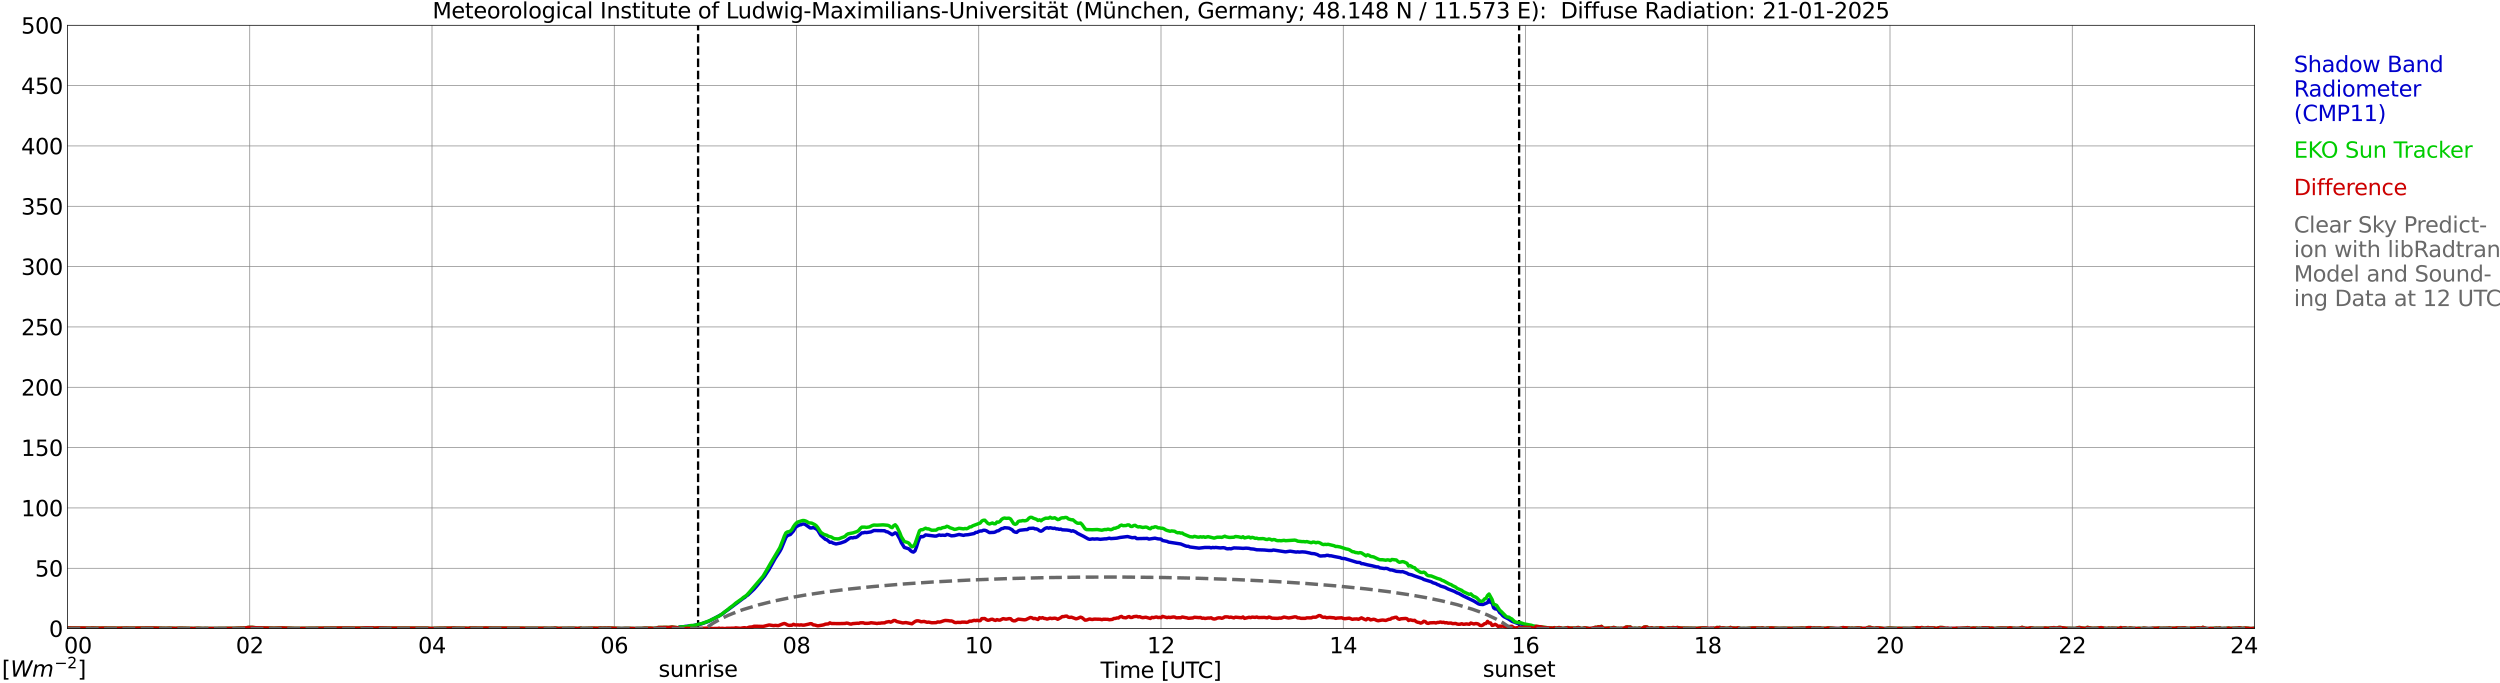 <?xml version="1.0" encoding="utf-8" standalone="no"?>
<!DOCTYPE svg PUBLIC "-//W3C//DTD SVG 1.1//EN"
  "http://www.w3.org/Graphics/SVG/1.1/DTD/svg11.dtd">
<svg xmlns:xlink="http://www.w3.org/1999/xlink" width="1085.4pt" height="296.64pt" viewBox="0 0 1085.4 296.64" xmlns="http://www.w3.org/2000/svg" version="1.1">
 <defs>
  <style type="text/css">*{stroke-linejoin: round; stroke-linecap: butt}</style>
 </defs>
 <g id="figure_1">
  <g id="patch_1">
   <path d="M 0 296.64 
L 1085.4 296.64 
L 1085.4 0 
L 0 0 
z
" style="fill: #ffffff"/>
  </g>
  <g id="axes_1">
   <g id="patch_2">
    <path d="M 29.306 272.909 
L 978.814 272.909 
L 978.814 10.976 
L 29.306 10.976 
z
" style="fill: #ffffff"/>
   </g>
   <g id="patch_3">
    <path d="M 978.814 272.909 
L 978.814 272.909 
L 978.814 10.976 
L 978.814 10.976 
z
" clip-path="url(#p9976671d47)" style="fill: #d3d3d3; opacity: 0.25; stroke: #d3d3d3; stroke-linejoin: miter"/>
   </g>
   <g id="matplotlib.axis_1">
    <g id="xtick_1">
     <g id="line2d_1">
      <path d="M 29.306 272.909 
L 29.306 10.976 
" clip-path="url(#p9976671d47)" style="fill: none; stroke: #808080; stroke-width: 0.3; stroke-linecap: square"/>
     </g>
     <g id="line2d_2"/>
     <g id="text_1">
      <!--    00 -->
      <g transform="translate(18.733 283.627) scale(0.095 -0.095)">
       <defs>
        <path id="DejaVuSans-20" transform="scale(0.016)"/>
        <path id="DejaVuSans-30" d="M 2034 4250 
Q 1547 4250 1301 3770 
Q 1056 3291 1056 2328 
Q 1056 1369 1301 889 
Q 1547 409 2034 409 
Q 2525 409 2770 889 
Q 3016 1369 3016 2328 
Q 3016 3291 2770 3770 
Q 2525 4250 2034 4250 
z
M 2034 4750 
Q 2819 4750 3233 4129 
Q 3647 3509 3647 2328 
Q 3647 1150 3233 529 
Q 2819 -91 2034 -91 
Q 1250 -91 836 529 
Q 422 1150 422 2328 
Q 422 3509 836 4129 
Q 1250 4750 2034 4750 
z
" transform="scale(0.016)"/>
       </defs>
       <use xlink:href="#DejaVuSans-20"/>
       <use xlink:href="#DejaVuSans-20" transform="translate(31.787 0)"/>
       <use xlink:href="#DejaVuSans-20" transform="translate(63.574 0)"/>
       <use xlink:href="#DejaVuSans-30" transform="translate(95.361 0)"/>
       <use xlink:href="#DejaVuSans-30" transform="translate(158.984 0)"/>
      </g>
     </g>
    </g>
    <g id="xtick_2">
     <g id="line2d_3">
      <path d="M 108.431 272.909 
L 108.431 10.976 
" clip-path="url(#p9976671d47)" style="fill: none; stroke: #808080; stroke-width: 0.3; stroke-linecap: square"/>
     </g>
     <g id="line2d_4"/>
     <g id="text_2">
      <!-- 02 -->
      <g transform="translate(102.387 283.627) scale(0.095 -0.095)">
       <defs>
        <path id="DejaVuSans-32" d="M 1228 531 
L 3431 531 
L 3431 0 
L 469 0 
L 469 531 
Q 828 903 1448 1529 
Q 2069 2156 2228 2338 
Q 2531 2678 2651 2914 
Q 2772 3150 2772 3378 
Q 2772 3750 2511 3984 
Q 2250 4219 1831 4219 
Q 1534 4219 1204 4116 
Q 875 4013 500 3803 
L 500 4441 
Q 881 4594 1212 4672 
Q 1544 4750 1819 4750 
Q 2544 4750 2975 4387 
Q 3406 4025 3406 3419 
Q 3406 3131 3298 2873 
Q 3191 2616 2906 2266 
Q 2828 2175 2409 1742 
Q 1991 1309 1228 531 
z
" transform="scale(0.016)"/>
       </defs>
       <use xlink:href="#DejaVuSans-30"/>
       <use xlink:href="#DejaVuSans-32" transform="translate(63.623 0)"/>
      </g>
     </g>
    </g>
    <g id="xtick_3">
     <g id="line2d_5">
      <path d="M 187.557 272.909 
L 187.557 10.976 
" clip-path="url(#p9976671d47)" style="fill: none; stroke: #808080; stroke-width: 0.3; stroke-linecap: square"/>
     </g>
     <g id="line2d_6"/>
     <g id="text_3">
      <!-- 04 -->
      <g transform="translate(181.513 283.627) scale(0.095 -0.095)">
       <defs>
        <path id="DejaVuSans-34" d="M 2419 4116 
L 825 1625 
L 2419 1625 
L 2419 4116 
z
M 2253 4666 
L 3047 4666 
L 3047 1625 
L 3713 1625 
L 3713 1100 
L 3047 1100 
L 3047 0 
L 2419 0 
L 2419 1100 
L 313 1100 
L 313 1709 
L 2253 4666 
z
" transform="scale(0.016)"/>
       </defs>
       <use xlink:href="#DejaVuSans-30"/>
       <use xlink:href="#DejaVuSans-34" transform="translate(63.623 0)"/>
      </g>
     </g>
    </g>
    <g id="xtick_4">
     <g id="line2d_7">
      <path d="M 266.683 272.909 
L 266.683 10.976 
" clip-path="url(#p9976671d47)" style="fill: none; stroke: #808080; stroke-width: 0.3; stroke-linecap: square"/>
     </g>
     <g id="line2d_8"/>
     <g id="text_4">
      <!-- 06 -->
      <g transform="translate(260.638 283.627) scale(0.095 -0.095)">
       <defs>
        <path id="DejaVuSans-36" d="M 2113 2584 
Q 1688 2584 1439 2293 
Q 1191 2003 1191 1497 
Q 1191 994 1439 701 
Q 1688 409 2113 409 
Q 2538 409 2786 701 
Q 3034 994 3034 1497 
Q 3034 2003 2786 2293 
Q 2538 2584 2113 2584 
z
M 3366 4563 
L 3366 3988 
Q 3128 4100 2886 4159 
Q 2644 4219 2406 4219 
Q 1781 4219 1451 3797 
Q 1122 3375 1075 2522 
Q 1259 2794 1537 2939 
Q 1816 3084 2150 3084 
Q 2853 3084 3261 2657 
Q 3669 2231 3669 1497 
Q 3669 778 3244 343 
Q 2819 -91 2113 -91 
Q 1303 -91 875 529 
Q 447 1150 447 2328 
Q 447 3434 972 4092 
Q 1497 4750 2381 4750 
Q 2619 4750 2861 4703 
Q 3103 4656 3366 4563 
z
" transform="scale(0.016)"/>
       </defs>
       <use xlink:href="#DejaVuSans-30"/>
       <use xlink:href="#DejaVuSans-36" transform="translate(63.623 0)"/>
      </g>
     </g>
    </g>
    <g id="xtick_5">
     <g id="line2d_9">
      <path d="M 345.808 272.909 
L 345.808 10.976 
" clip-path="url(#p9976671d47)" style="fill: none; stroke: #808080; stroke-width: 0.3; stroke-linecap: square"/>
     </g>
     <g id="line2d_10"/>
     <g id="text_5">
      <!-- 08 -->
      <g transform="translate(339.764 283.627) scale(0.095 -0.095)">
       <defs>
        <path id="DejaVuSans-38" d="M 2034 2216 
Q 1584 2216 1326 1975 
Q 1069 1734 1069 1313 
Q 1069 891 1326 650 
Q 1584 409 2034 409 
Q 2484 409 2743 651 
Q 3003 894 3003 1313 
Q 3003 1734 2745 1975 
Q 2488 2216 2034 2216 
z
M 1403 2484 
Q 997 2584 770 2862 
Q 544 3141 544 3541 
Q 544 4100 942 4425 
Q 1341 4750 2034 4750 
Q 2731 4750 3128 4425 
Q 3525 4100 3525 3541 
Q 3525 3141 3298 2862 
Q 3072 2584 2669 2484 
Q 3125 2378 3379 2068 
Q 3634 1759 3634 1313 
Q 3634 634 3220 271 
Q 2806 -91 2034 -91 
Q 1263 -91 848 271 
Q 434 634 434 1313 
Q 434 1759 690 2068 
Q 947 2378 1403 2484 
z
M 1172 3481 
Q 1172 3119 1398 2916 
Q 1625 2713 2034 2713 
Q 2441 2713 2670 2916 
Q 2900 3119 2900 3481 
Q 2900 3844 2670 4047 
Q 2441 4250 2034 4250 
Q 1625 4250 1398 4047 
Q 1172 3844 1172 3481 
z
" transform="scale(0.016)"/>
       </defs>
       <use xlink:href="#DejaVuSans-30"/>
       <use xlink:href="#DejaVuSans-38" transform="translate(63.623 0)"/>
      </g>
     </g>
    </g>
    <g id="xtick_6">
     <g id="line2d_11">
      <path d="M 424.934 272.909 
L 424.934 10.976 
" clip-path="url(#p9976671d47)" style="fill: none; stroke: #808080; stroke-width: 0.3; stroke-linecap: square"/>
     </g>
     <g id="line2d_12"/>
     <g id="text_6">
      <!-- 10 -->
      <g transform="translate(418.89 283.627) scale(0.095 -0.095)">
       <defs>
        <path id="DejaVuSans-31" d="M 794 531 
L 1825 531 
L 1825 4091 
L 703 3866 
L 703 4441 
L 1819 4666 
L 2450 4666 
L 2450 531 
L 3481 531 
L 3481 0 
L 794 0 
L 794 531 
z
" transform="scale(0.016)"/>
       </defs>
       <use xlink:href="#DejaVuSans-31"/>
       <use xlink:href="#DejaVuSans-30" transform="translate(63.623 0)"/>
      </g>
     </g>
    </g>
    <g id="xtick_7">
     <g id="line2d_13">
      <path d="M 504.06 272.909 
L 504.06 10.976 
" clip-path="url(#p9976671d47)" style="fill: none; stroke: #808080; stroke-width: 0.3; stroke-linecap: square"/>
     </g>
     <g id="line2d_14"/>
     <g id="text_7">
      <!-- 12 -->
      <g transform="translate(498.015 283.627) scale(0.095 -0.095)">
       <use xlink:href="#DejaVuSans-31"/>
       <use xlink:href="#DejaVuSans-32" transform="translate(63.623 0)"/>
      </g>
     </g>
    </g>
    <g id="xtick_8">
     <g id="line2d_15">
      <path d="M 583.185 272.909 
L 583.185 10.976 
" clip-path="url(#p9976671d47)" style="fill: none; stroke: #808080; stroke-width: 0.3; stroke-linecap: square"/>
     </g>
     <g id="line2d_16"/>
     <g id="text_8">
      <!-- 14 -->
      <g transform="translate(577.141 283.627) scale(0.095 -0.095)">
       <use xlink:href="#DejaVuSans-31"/>
       <use xlink:href="#DejaVuSans-34" transform="translate(63.623 0)"/>
      </g>
     </g>
    </g>
    <g id="xtick_9">
     <g id="line2d_17">
      <path d="M 662.311 272.909 
L 662.311 10.976 
" clip-path="url(#p9976671d47)" style="fill: none; stroke: #808080; stroke-width: 0.3; stroke-linecap: square"/>
     </g>
     <g id="line2d_18"/>
     <g id="text_9">
      <!-- 16 -->
      <g transform="translate(656.267 283.627) scale(0.095 -0.095)">
       <use xlink:href="#DejaVuSans-31"/>
       <use xlink:href="#DejaVuSans-36" transform="translate(63.623 0)"/>
      </g>
     </g>
    </g>
    <g id="xtick_10">
     <g id="line2d_19">
      <path d="M 741.437 272.909 
L 741.437 10.976 
" clip-path="url(#p9976671d47)" style="fill: none; stroke: #808080; stroke-width: 0.3; stroke-linecap: square"/>
     </g>
     <g id="line2d_20"/>
     <g id="text_10">
      <!-- 18 -->
      <g transform="translate(735.392 283.627) scale(0.095 -0.095)">
       <use xlink:href="#DejaVuSans-31"/>
       <use xlink:href="#DejaVuSans-38" transform="translate(63.623 0)"/>
      </g>
     </g>
    </g>
    <g id="xtick_11">
     <g id="line2d_21">
      <path d="M 820.562 272.909 
L 820.562 10.976 
" clip-path="url(#p9976671d47)" style="fill: none; stroke: #808080; stroke-width: 0.3; stroke-linecap: square"/>
     </g>
     <g id="line2d_22"/>
     <g id="text_11">
      <!-- 20 -->
      <g transform="translate(814.518 283.627) scale(0.095 -0.095)">
       <use xlink:href="#DejaVuSans-32"/>
       <use xlink:href="#DejaVuSans-30" transform="translate(63.623 0)"/>
      </g>
     </g>
    </g>
    <g id="xtick_12">
     <g id="line2d_23">
      <path d="M 899.688 272.909 
L 899.688 10.976 
" clip-path="url(#p9976671d47)" style="fill: none; stroke: #808080; stroke-width: 0.3; stroke-linecap: square"/>
     </g>
     <g id="line2d_24"/>
     <g id="text_12">
      <!-- 22 -->
      <g transform="translate(893.644 283.627) scale(0.095 -0.095)">
       <use xlink:href="#DejaVuSans-32"/>
       <use xlink:href="#DejaVuSans-32" transform="translate(63.623 0)"/>
      </g>
     </g>
    </g>
    <g id="xtick_13">
     <g id="line2d_25">
      <path d="M 978.814 272.909 
L 978.814 10.976 
" clip-path="url(#p9976671d47)" style="fill: none; stroke: #808080; stroke-width: 0.3; stroke-linecap: square"/>
     </g>
     <g id="line2d_26"/>
     <g id="text_13">
      <!-- 24    -->
      <g transform="translate(968.241 283.627) scale(0.095 -0.095)">
       <use xlink:href="#DejaVuSans-32"/>
       <use xlink:href="#DejaVuSans-34" transform="translate(63.623 0)"/>
       <use xlink:href="#DejaVuSans-20" transform="translate(127.246 0)"/>
       <use xlink:href="#DejaVuSans-20" transform="translate(159.033 0)"/>
       <use xlink:href="#DejaVuSans-20" transform="translate(190.82 0)"/>
      </g>
     </g>
    </g>
    <g id="text_14">
     <!-- Time [UTC] -->
     <g transform="translate(477.806 294.322) scale(0.095 -0.095)">
      <defs>
       <path id="DejaVuSans-54" d="M -19 4666 
L 3928 4666 
L 3928 4134 
L 2272 4134 
L 2272 0 
L 1638 0 
L 1638 4134 
L -19 4134 
L -19 4666 
z
" transform="scale(0.016)"/>
       <path id="DejaVuSans-69" d="M 603 3500 
L 1178 3500 
L 1178 0 
L 603 0 
L 603 3500 
z
M 603 4863 
L 1178 4863 
L 1178 4134 
L 603 4134 
L 603 4863 
z
" transform="scale(0.016)"/>
       <path id="DejaVuSans-6d" d="M 3328 2828 
Q 3544 3216 3844 3400 
Q 4144 3584 4550 3584 
Q 5097 3584 5394 3201 
Q 5691 2819 5691 2113 
L 5691 0 
L 5113 0 
L 5113 2094 
Q 5113 2597 4934 2840 
Q 4756 3084 4391 3084 
Q 3944 3084 3684 2787 
Q 3425 2491 3425 1978 
L 3425 0 
L 2847 0 
L 2847 2094 
Q 2847 2600 2669 2842 
Q 2491 3084 2119 3084 
Q 1678 3084 1418 2786 
Q 1159 2488 1159 1978 
L 1159 0 
L 581 0 
L 581 3500 
L 1159 3500 
L 1159 2956 
Q 1356 3278 1631 3431 
Q 1906 3584 2284 3584 
Q 2666 3584 2933 3390 
Q 3200 3197 3328 2828 
z
" transform="scale(0.016)"/>
       <path id="DejaVuSans-65" d="M 3597 1894 
L 3597 1613 
L 953 1613 
Q 991 1019 1311 708 
Q 1631 397 2203 397 
Q 2534 397 2845 478 
Q 3156 559 3463 722 
L 3463 178 
Q 3153 47 2828 -22 
Q 2503 -91 2169 -91 
Q 1331 -91 842 396 
Q 353 884 353 1716 
Q 353 2575 817 3079 
Q 1281 3584 2069 3584 
Q 2775 3584 3186 3129 
Q 3597 2675 3597 1894 
z
M 3022 2063 
Q 3016 2534 2758 2815 
Q 2500 3097 2075 3097 
Q 1594 3097 1305 2825 
Q 1016 2553 972 2059 
L 3022 2063 
z
" transform="scale(0.016)"/>
       <path id="DejaVuSans-5b" d="M 550 4863 
L 1875 4863 
L 1875 4416 
L 1125 4416 
L 1125 -397 
L 1875 -397 
L 1875 -844 
L 550 -844 
L 550 4863 
z
" transform="scale(0.016)"/>
       <path id="DejaVuSans-55" d="M 556 4666 
L 1191 4666 
L 1191 1831 
Q 1191 1081 1462 751 
Q 1734 422 2344 422 
Q 2950 422 3222 751 
Q 3494 1081 3494 1831 
L 3494 4666 
L 4128 4666 
L 4128 1753 
Q 4128 841 3676 375 
Q 3225 -91 2344 -91 
Q 1459 -91 1007 375 
Q 556 841 556 1753 
L 556 4666 
z
" transform="scale(0.016)"/>
       <path id="DejaVuSans-43" d="M 4122 4306 
L 4122 3641 
Q 3803 3938 3442 4084 
Q 3081 4231 2675 4231 
Q 1875 4231 1450 3742 
Q 1025 3253 1025 2328 
Q 1025 1406 1450 917 
Q 1875 428 2675 428 
Q 3081 428 3442 575 
Q 3803 722 4122 1019 
L 4122 359 
Q 3791 134 3420 21 
Q 3050 -91 2638 -91 
Q 1578 -91 968 557 
Q 359 1206 359 2328 
Q 359 3453 968 4101 
Q 1578 4750 2638 4750 
Q 3056 4750 3426 4639 
Q 3797 4528 4122 4306 
z
" transform="scale(0.016)"/>
       <path id="DejaVuSans-5d" d="M 1947 4863 
L 1947 -844 
L 622 -844 
L 622 -397 
L 1369 -397 
L 1369 4416 
L 622 4416 
L 622 4863 
L 1947 4863 
z
" transform="scale(0.016)"/>
      </defs>
      <use xlink:href="#DejaVuSans-54"/>
      <use xlink:href="#DejaVuSans-69" transform="translate(57.959 0)"/>
      <use xlink:href="#DejaVuSans-6d" transform="translate(85.742 0)"/>
      <use xlink:href="#DejaVuSans-65" transform="translate(183.154 0)"/>
      <use xlink:href="#DejaVuSans-20" transform="translate(244.678 0)"/>
      <use xlink:href="#DejaVuSans-5b" transform="translate(276.465 0)"/>
      <use xlink:href="#DejaVuSans-55" transform="translate(315.479 0)"/>
      <use xlink:href="#DejaVuSans-54" transform="translate(388.672 0)"/>
      <use xlink:href="#DejaVuSans-43" transform="translate(443.881 0)"/>
      <use xlink:href="#DejaVuSans-5d" transform="translate(513.705 0)"/>
     </g>
    </g>
   </g>
   <g id="matplotlib.axis_2">
    <g id="ytick_1">
     <g id="line2d_27">
      <path d="M 29.306 272.909 
L 978.814 272.909 
" clip-path="url(#p9976671d47)" style="fill: none; stroke: #808080; stroke-width: 0.3; stroke-linecap: square"/>
     </g>
     <g id="line2d_28"/>
     <g id="text_15">
      <!-- 0 -->
      <g transform="translate(21.261 276.518) scale(0.095 -0.095)">
       <use xlink:href="#DejaVuSans-30"/>
      </g>
     </g>
    </g>
    <g id="ytick_2">
     <g id="line2d_29">
      <path d="M 29.306 246.715 
L 978.814 246.715 
" clip-path="url(#p9976671d47)" style="fill: none; stroke: #808080; stroke-width: 0.3; stroke-linecap: square"/>
     </g>
     <g id="line2d_30"/>
     <g id="text_16">
      <!-- 50 -->
      <g transform="translate(15.217 250.325) scale(0.095 -0.095)">
       <defs>
        <path id="DejaVuSans-35" d="M 691 4666 
L 3169 4666 
L 3169 4134 
L 1269 4134 
L 1269 2991 
Q 1406 3038 1543 3061 
Q 1681 3084 1819 3084 
Q 2600 3084 3056 2656 
Q 3513 2228 3513 1497 
Q 3513 744 3044 326 
Q 2575 -91 1722 -91 
Q 1428 -91 1123 -41 
Q 819 9 494 109 
L 494 744 
Q 775 591 1075 516 
Q 1375 441 1709 441 
Q 2250 441 2565 725 
Q 2881 1009 2881 1497 
Q 2881 1984 2565 2268 
Q 2250 2553 1709 2553 
Q 1456 2553 1204 2497 
Q 953 2441 691 2322 
L 691 4666 
z
" transform="scale(0.016)"/>
       </defs>
       <use xlink:href="#DejaVuSans-35"/>
       <use xlink:href="#DejaVuSans-30" transform="translate(63.623 0)"/>
      </g>
     </g>
    </g>
    <g id="ytick_3">
     <g id="line2d_31">
      <path d="M 29.306 220.522 
L 978.814 220.522 
" clip-path="url(#p9976671d47)" style="fill: none; stroke: #808080; stroke-width: 0.3; stroke-linecap: square"/>
     </g>
     <g id="line2d_32"/>
     <g id="text_17">
      <!-- 100 -->
      <g transform="translate(9.173 224.131) scale(0.095 -0.095)">
       <use xlink:href="#DejaVuSans-31"/>
       <use xlink:href="#DejaVuSans-30" transform="translate(63.623 0)"/>
       <use xlink:href="#DejaVuSans-30" transform="translate(127.246 0)"/>
      </g>
     </g>
    </g>
    <g id="ytick_4">
     <g id="line2d_33">
      <path d="M 29.306 194.329 
L 978.814 194.329 
" clip-path="url(#p9976671d47)" style="fill: none; stroke: #808080; stroke-width: 0.3; stroke-linecap: square"/>
     </g>
     <g id="line2d_34"/>
     <g id="text_18">
      <!-- 150 -->
      <g transform="translate(9.173 197.938) scale(0.095 -0.095)">
       <use xlink:href="#DejaVuSans-31"/>
       <use xlink:href="#DejaVuSans-35" transform="translate(63.623 0)"/>
       <use xlink:href="#DejaVuSans-30" transform="translate(127.246 0)"/>
      </g>
     </g>
    </g>
    <g id="ytick_5">
     <g id="line2d_35">
      <path d="M 29.306 168.136 
L 978.814 168.136 
" clip-path="url(#p9976671d47)" style="fill: none; stroke: #808080; stroke-width: 0.3; stroke-linecap: square"/>
     </g>
     <g id="line2d_36"/>
     <g id="text_19">
      <!-- 200 -->
      <g transform="translate(9.173 171.745) scale(0.095 -0.095)">
       <use xlink:href="#DejaVuSans-32"/>
       <use xlink:href="#DejaVuSans-30" transform="translate(63.623 0)"/>
       <use xlink:href="#DejaVuSans-30" transform="translate(127.246 0)"/>
      </g>
     </g>
    </g>
    <g id="ytick_6">
     <g id="line2d_37">
      <path d="M 29.306 141.942 
L 978.814 141.942 
" clip-path="url(#p9976671d47)" style="fill: none; stroke: #808080; stroke-width: 0.3; stroke-linecap: square"/>
     </g>
     <g id="line2d_38"/>
     <g id="text_20">
      <!-- 250 -->
      <g transform="translate(9.173 145.551) scale(0.095 -0.095)">
       <use xlink:href="#DejaVuSans-32"/>
       <use xlink:href="#DejaVuSans-35" transform="translate(63.623 0)"/>
       <use xlink:href="#DejaVuSans-30" transform="translate(127.246 0)"/>
      </g>
     </g>
    </g>
    <g id="ytick_7">
     <g id="line2d_39">
      <path d="M 29.306 115.749 
L 978.814 115.749 
" clip-path="url(#p9976671d47)" style="fill: none; stroke: #808080; stroke-width: 0.3; stroke-linecap: square"/>
     </g>
     <g id="line2d_40"/>
     <g id="text_21">
      <!-- 300 -->
      <g transform="translate(9.173 119.358) scale(0.095 -0.095)">
       <defs>
        <path id="DejaVuSans-33" d="M 2597 2516 
Q 3050 2419 3304 2112 
Q 3559 1806 3559 1356 
Q 3559 666 3084 287 
Q 2609 -91 1734 -91 
Q 1441 -91 1130 -33 
Q 819 25 488 141 
L 488 750 
Q 750 597 1062 519 
Q 1375 441 1716 441 
Q 2309 441 2620 675 
Q 2931 909 2931 1356 
Q 2931 1769 2642 2001 
Q 2353 2234 1838 2234 
L 1294 2234 
L 1294 2753 
L 1863 2753 
Q 2328 2753 2575 2939 
Q 2822 3125 2822 3475 
Q 2822 3834 2567 4026 
Q 2313 4219 1838 4219 
Q 1578 4219 1281 4162 
Q 984 4106 628 3988 
L 628 4550 
Q 988 4650 1302 4700 
Q 1616 4750 1894 4750 
Q 2613 4750 3031 4423 
Q 3450 4097 3450 3541 
Q 3450 3153 3228 2886 
Q 3006 2619 2597 2516 
z
" transform="scale(0.016)"/>
       </defs>
       <use xlink:href="#DejaVuSans-33"/>
       <use xlink:href="#DejaVuSans-30" transform="translate(63.623 0)"/>
       <use xlink:href="#DejaVuSans-30" transform="translate(127.246 0)"/>
      </g>
     </g>
    </g>
    <g id="ytick_8">
     <g id="line2d_41">
      <path d="M 29.306 89.556 
L 978.814 89.556 
" clip-path="url(#p9976671d47)" style="fill: none; stroke: #808080; stroke-width: 0.3; stroke-linecap: square"/>
     </g>
     <g id="line2d_42"/>
     <g id="text_22">
      <!-- 350 -->
      <g transform="translate(9.173 93.165) scale(0.095 -0.095)">
       <use xlink:href="#DejaVuSans-33"/>
       <use xlink:href="#DejaVuSans-35" transform="translate(63.623 0)"/>
       <use xlink:href="#DejaVuSans-30" transform="translate(127.246 0)"/>
      </g>
     </g>
    </g>
    <g id="ytick_9">
     <g id="line2d_43">
      <path d="M 29.306 63.362 
L 978.814 63.362 
" clip-path="url(#p9976671d47)" style="fill: none; stroke: #808080; stroke-width: 0.3; stroke-linecap: square"/>
     </g>
     <g id="line2d_44"/>
     <g id="text_23">
      <!-- 400 -->
      <g transform="translate(9.173 66.972) scale(0.095 -0.095)">
       <use xlink:href="#DejaVuSans-34"/>
       <use xlink:href="#DejaVuSans-30" transform="translate(63.623 0)"/>
       <use xlink:href="#DejaVuSans-30" transform="translate(127.246 0)"/>
      </g>
     </g>
    </g>
    <g id="ytick_10">
     <g id="line2d_45">
      <path d="M 29.306 37.169 
L 978.814 37.169 
" clip-path="url(#p9976671d47)" style="fill: none; stroke: #808080; stroke-width: 0.3; stroke-linecap: square"/>
     </g>
     <g id="line2d_46"/>
     <g id="text_24">
      <!-- 450 -->
      <g transform="translate(9.173 40.778) scale(0.095 -0.095)">
       <use xlink:href="#DejaVuSans-34"/>
       <use xlink:href="#DejaVuSans-35" transform="translate(63.623 0)"/>
       <use xlink:href="#DejaVuSans-30" transform="translate(127.246 0)"/>
      </g>
     </g>
    </g>
    <g id="ytick_11">
     <g id="line2d_47">
      <path d="M 29.306 10.976 
L 978.814 10.976 
" clip-path="url(#p9976671d47)" style="fill: none; stroke: #808080; stroke-width: 0.3; stroke-linecap: square"/>
     </g>
     <g id="line2d_48"/>
     <g id="text_25">
      <!-- 500 -->
      <g transform="translate(9.173 14.585) scale(0.095 -0.095)">
       <use xlink:href="#DejaVuSans-35"/>
       <use xlink:href="#DejaVuSans-30" transform="translate(63.623 0)"/>
       <use xlink:href="#DejaVuSans-30" transform="translate(127.246 0)"/>
      </g>
     </g>
    </g>
   </g>
   <g id="line2d_49">
    <path d="M 303.081 272.909 
L 303.081 10.976 
" clip-path="url(#p9976671d47)" style="fill: none; stroke-dasharray: 3.7,1.6; stroke-dashoffset: 0; stroke: #000000"/>
   </g>
   <g id="line2d_50">
    <path d="M 659.542 272.909 
L 659.542 10.976 
" clip-path="url(#p9976671d47)" style="fill: none; stroke-dasharray: 3.7,1.6; stroke-dashoffset: 0; stroke: #000000"/>
   </g>
   <g id="line2d_51">
    <path d="M 29.306 272.909 
L 294.377 272.909 
L 295.036 272.233 
L 296.355 272.133 
L 300.311 271.631 
L 300.971 271.631 
L 302.289 271.327 
L 304.267 270.923 
L 307.564 269.818 
L 308.883 269.111 
L 310.861 268.105 
L 312.839 266.994 
L 313.499 266.696 
L 314.818 265.585 
L 316.136 264.679 
L 322.73 259.744 
L 323.39 259.341 
L 324.049 258.733 
L 324.708 258.335 
L 327.346 255.815 
L 328.665 254.301 
L 331.961 250.173 
L 333.94 247.15 
L 336.577 242.415 
L 338.555 239.392 
L 339.215 238.182 
L 341.193 233.346 
L 341.852 232.54 
L 343.171 232.037 
L 344.49 230.528 
L 345.149 229.318 
L 345.808 228.611 
L 347.127 227.909 
L 347.787 227.809 
L 348.446 227.505 
L 349.105 227.505 
L 349.765 227.809 
L 351.743 229.218 
L 352.402 229.218 
L 353.062 229.014 
L 354.38 229.622 
L 355.04 230.224 
L 356.359 232.44 
L 358.337 234.153 
L 358.996 234.357 
L 360.315 235.463 
L 360.974 235.363 
L 361.634 235.767 
L 362.952 236.17 
L 364.93 235.767 
L 366.909 235.059 
L 368.887 233.65 
L 369.546 233.451 
L 370.206 233.551 
L 370.865 233.346 
L 371.524 233.346 
L 372.184 233.048 
L 373.502 231.937 
L 374.162 231.335 
L 374.821 231.335 
L 375.481 231.13 
L 376.14 231.23 
L 378.118 230.931 
L 379.437 230.324 
L 384.053 230.428 
L 384.712 230.832 
L 385.371 230.931 
L 387.349 232.142 
L 388.668 231.335 
L 389.328 231.633 
L 390.646 233.954 
L 391.306 235.562 
L 392.624 237.679 
L 394.603 238.286 
L 395.262 238.988 
L 395.921 239.491 
L 396.581 239.696 
L 397.24 239.193 
L 397.899 237.48 
L 398.559 235.363 
L 399.218 233.65 
L 399.878 232.943 
L 400.537 233.048 
L 401.196 232.744 
L 401.856 232.241 
L 405.812 232.744 
L 406.471 232.744 
L 407.79 232.241 
L 408.45 232.44 
L 409.109 232.341 
L 410.428 232.44 
L 411.087 232.037 
L 411.746 232.142 
L 413.065 232.644 
L 414.384 232.54 
L 416.362 232.037 
L 418.34 232.44 
L 419 232.241 
L 420.318 232.142 
L 422.956 231.633 
L 423.615 231.13 
L 424.275 231.13 
L 424.934 230.727 
L 425.593 230.528 
L 426.253 230.528 
L 426.912 230.224 
L 427.572 230.224 
L 428.231 230.428 
L 429.55 231.23 
L 431.528 231.13 
L 432.187 230.931 
L 432.847 230.528 
L 433.506 230.428 
L 434.825 229.522 
L 435.484 229.417 
L 436.144 229.119 
L 437.462 229.218 
L 438.122 229.318 
L 439.44 230.025 
L 440.1 230.727 
L 440.759 231.031 
L 441.419 231.13 
L 442.078 230.528 
L 442.737 230.224 
L 445.375 229.92 
L 446.034 229.92 
L 446.694 229.417 
L 448.672 229.318 
L 449.331 229.622 
L 449.991 229.622 
L 450.65 229.92 
L 451.309 230.428 
L 451.969 230.628 
L 452.628 230.324 
L 453.287 229.721 
L 453.947 229.318 
L 454.606 229.119 
L 455.266 229.318 
L 455.925 229.119 
L 457.244 229.417 
L 457.903 229.318 
L 458.563 229.622 
L 459.222 229.622 
L 459.881 229.821 
L 460.541 229.721 
L 461.2 230.025 
L 463.178 230.125 
L 464.497 230.324 
L 465.156 230.628 
L 465.816 230.428 
L 467.134 231.031 
L 467.794 231.534 
L 470.431 232.844 
L 472.409 233.954 
L 473.069 234.153 
L 474.388 233.954 
L 475.047 234.054 
L 476.366 233.954 
L 477.685 234.153 
L 479.663 233.954 
L 480.322 233.954 
L 481.641 233.65 
L 482.3 233.849 
L 483.619 233.75 
L 484.938 233.65 
L 486.256 233.346 
L 489.553 232.943 
L 491.532 233.451 
L 492.85 233.346 
L 493.51 233.849 
L 498.125 233.75 
L 498.785 234.054 
L 501.422 233.65 
L 502.741 233.954 
L 504.06 234.054 
L 504.719 234.656 
L 506.697 235.059 
L 507.357 235.363 
L 512.632 236.17 
L 514.61 236.977 
L 515.269 237.176 
L 515.929 237.176 
L 516.588 237.48 
L 520.544 237.983 
L 523.182 237.679 
L 525.16 237.679 
L 525.819 237.883 
L 526.479 237.679 
L 527.138 237.778 
L 527.797 237.679 
L 529.776 237.883 
L 531.094 237.778 
L 531.754 237.883 
L 532.413 238.182 
L 533.073 238.286 
L 533.732 238.182 
L 534.391 238.286 
L 535.71 237.883 
L 538.348 237.983 
L 539.666 238.082 
L 540.985 237.983 
L 542.304 238.082 
L 542.963 238.286 
L 544.282 238.386 
L 545.601 238.69 
L 548.898 238.789 
L 550.876 238.988 
L 552.195 238.988 
L 552.854 238.789 
L 558.129 239.596 
L 560.107 239.292 
L 562.745 239.696 
L 563.404 239.596 
L 564.063 239.696 
L 565.382 239.596 
L 566.701 239.696 
L 568.679 240.099 
L 569.338 240.298 
L 570.657 240.398 
L 571.976 240.801 
L 572.635 241.204 
L 573.295 241.409 
L 574.613 241.309 
L 575.273 241.309 
L 575.932 241.105 
L 576.592 241.105 
L 577.251 241.309 
L 577.91 241.309 
L 579.229 241.608 
L 581.867 242.111 
L 582.526 242.415 
L 583.845 242.514 
L 589.12 244.128 
L 590.439 244.227 
L 591.098 244.73 
L 591.757 244.73 
L 593.736 245.238 
L 595.714 245.636 
L 597.692 246.144 
L 598.351 246.144 
L 599.011 246.548 
L 600.989 246.846 
L 601.648 246.747 
L 602.307 246.846 
L 603.626 247.454 
L 604.286 247.454 
L 606.264 248.057 
L 607.582 248.156 
L 608.242 248.256 
L 608.901 248.156 
L 610.879 248.863 
L 611.539 249.267 
L 612.858 249.565 
L 614.176 250.073 
L 617.473 251.179 
L 618.133 251.582 
L 621.429 252.588 
L 622.089 252.991 
L 623.408 253.395 
L 624.067 253.798 
L 624.726 254.002 
L 625.386 254.406 
L 627.364 255.008 
L 628.683 255.716 
L 630.001 256.218 
L 631.32 256.721 
L 632.639 257.423 
L 633.298 257.628 
L 635.276 258.733 
L 639.892 260.954 
L 641.87 262.159 
L 642.53 262.363 
L 643.848 262.463 
L 645.827 261.656 
L 646.486 260.346 
L 647.145 261.557 
L 647.805 261.656 
L 648.464 263.872 
L 649.123 264.375 
L 649.783 264.375 
L 650.442 264.883 
L 651.102 265.989 
L 651.761 266.491 
L 652.42 267.298 
L 653.08 267.801 
L 655.058 268.812 
L 656.377 269.718 
L 657.695 270.221 
L 659.014 270.724 
L 659.674 270.923 
L 660.333 270.824 
L 661.652 271.431 
L 666.267 272.034 
L 666.927 272.909 
L 978.154 272.909 
L 978.154 272.909 
" clip-path="url(#p9976671d47)" style="fill: none; stroke: #0000cc; stroke-width: 1.5; stroke-linecap: square"/>
   </g>
   <g id="line2d_52">
    <path d="M 28.646 272.59 
L 31.943 272.657 
L 37.878 272.704 
L 39.197 272.723 
L 39.856 272.633 
L 41.834 272.704 
L 43.153 272.71 
L 44.472 272.684 
L 48.428 272.701 
L 51.725 272.741 
L 55.022 272.659 
L 56.34 272.716 
L 66.231 272.639 
L 70.847 272.766 
L 72.166 272.786 
L 73.484 272.719 
L 76.122 272.815 
L 78.1 272.721 
L 84.034 272.848 
L 86.013 272.751 
L 87.991 272.861 
L 89.309 272.807 
L 91.288 272.866 
L 98.541 272.804 
L 101.838 272.783 
L 103.816 272.697 
L 105.135 272.685 
L 106.453 272.631 
L 107.772 272.404 
L 109.75 272.403 
L 111.069 272.54 
L 116.344 272.664 
L 118.982 272.741 
L 122.278 272.612 
L 128.213 272.832 
L 149.313 272.637 
L 151.951 272.664 
L 153.929 272.701 
L 156.566 272.698 
L 159.204 272.55 
L 161.182 272.598 
L 161.841 272.559 
L 162.501 272.71 
L 164.479 272.59 
L 170.413 272.718 
L 172.391 272.708 
L 185.579 272.716 
L 186.898 272.851 
L 191.513 272.725 
L 195.47 272.713 
L 196.788 272.627 
L 198.107 272.7 
L 202.063 272.75 
L 203.382 272.82 
L 204.042 272.661 
L 209.317 272.718 
L 210.635 272.65 
L 212.614 272.69 
L 234.373 272.779 
L 236.351 272.737 
L 238.329 272.803 
L 240.308 272.751 
L 240.967 272.643 
L 242.286 272.817 
L 244.264 272.8 
L 248.88 272.758 
L 250.858 272.854 
L 252.176 272.699 
L 252.836 272.846 
L 257.451 272.724 
L 259.43 272.784 
L 260.748 272.638 
L 261.408 272.728 
L 262.726 272.659 
L 263.386 272.716 
L 264.045 272.63 
L 269.98 272.906 
L 271.298 272.825 
L 272.617 272.814 
L 273.936 272.836 
L 275.255 272.872 
L 278.552 272.856 
L 279.87 272.708 
L 282.508 272.739 
L 283.827 272.833 
L 285.145 272.675 
L 285.805 272.429 
L 289.102 272.39 
L 290.42 272.421 
L 291.739 272.241 
L 294.377 272.546 
L 295.036 272.237 
L 297.674 272.034 
L 298.333 272.109 
L 299.652 271.603 
L 300.971 271.56 
L 301.63 271.487 
L 303.608 270.929 
L 304.927 270.659 
L 308.224 269.404 
L 310.202 268.431 
L 311.521 267.741 
L 312.18 267.503 
L 316.136 264.532 
L 316.796 263.927 
L 318.114 262.983 
L 319.433 261.839 
L 322.071 259.989 
L 322.73 259.395 
L 324.049 258.538 
L 325.368 257.093 
L 331.302 250.149 
L 332.621 247.924 
L 334.599 244.479 
L 338.555 237.825 
L 339.874 234.525 
L 340.533 232.736 
L 341.193 231.36 
L 341.852 230.939 
L 342.512 230.834 
L 343.171 230.574 
L 343.83 229.869 
L 344.49 228.665 
L 345.149 227.728 
L 345.808 227.001 
L 346.468 226.612 
L 348.446 226.003 
L 349.105 226.006 
L 349.765 226.192 
L 350.424 226.511 
L 351.083 226.98 
L 352.402 227.118 
L 353.721 227.763 
L 354.38 228.251 
L 355.04 229.044 
L 356.359 231.111 
L 357.677 232.001 
L 358.996 232.401 
L 359.655 232.819 
L 360.974 233.164 
L 361.634 233.592 
L 362.293 233.885 
L 363.612 233.962 
L 364.271 233.907 
L 365.59 233.367 
L 366.249 233.163 
L 366.909 232.833 
L 367.568 232.156 
L 368.227 231.766 
L 369.546 231.495 
L 370.206 231.39 
L 371.524 230.97 
L 372.184 230.735 
L 372.843 230.26 
L 373.502 229.435 
L 374.162 228.865 
L 375.481 228.86 
L 376.14 228.974 
L 377.459 228.779 
L 378.777 228.124 
L 379.437 227.95 
L 380.756 228.016 
L 383.393 227.87 
L 385.371 228.051 
L 386.031 228.284 
L 386.69 228.843 
L 387.349 229.078 
L 388.009 228.221 
L 388.668 227.842 
L 389.328 228.569 
L 390.646 231.281 
L 391.306 233.01 
L 392.624 235.12 
L 393.943 235.493 
L 394.603 235.827 
L 395.262 236.724 
L 395.921 237.407 
L 396.581 237.138 
L 397.24 236.148 
L 399.218 230.41 
L 399.878 229.985 
L 400.537 229.984 
L 401.856 229.312 
L 402.515 229.608 
L 403.175 229.62 
L 404.493 230.212 
L 406.471 230.15 
L 407.131 229.623 
L 407.79 229.435 
L 408.45 229.502 
L 409.109 229.13 
L 410.428 228.893 
L 411.087 228.491 
L 411.746 228.696 
L 412.406 229.114 
L 413.725 229.547 
L 414.384 229.849 
L 415.043 229.751 
L 416.362 229.356 
L 417.681 229.523 
L 418.34 229.608 
L 419 229.442 
L 419.659 229.56 
L 420.318 229.29 
L 420.978 228.781 
L 421.637 228.746 
L 422.297 228.302 
L 425.593 227.059 
L 426.253 226.207 
L 426.912 225.891 
L 427.572 225.852 
L 428.89 227.233 
L 429.55 227.515 
L 430.869 227.054 
L 431.528 227.39 
L 432.187 227.384 
L 432.847 226.63 
L 433.506 226.728 
L 434.165 226.361 
L 434.825 225.534 
L 435.484 225.09 
L 436.144 224.902 
L 436.803 225.038 
L 438.122 224.977 
L 438.781 225.348 
L 440.1 227.379 
L 440.759 227.641 
L 441.419 227.383 
L 442.078 226.407 
L 442.737 226.208 
L 443.397 226.176 
L 444.056 226 
L 444.716 226.108 
L 445.375 226.038 
L 446.034 225.743 
L 446.694 224.987 
L 447.353 224.586 
L 448.012 224.639 
L 448.672 225.003 
L 449.991 225.458 
L 450.65 225.966 
L 451.309 225.684 
L 451.969 226.108 
L 452.628 225.574 
L 453.947 224.968 
L 455.266 224.988 
L 455.925 224.569 
L 456.584 224.957 
L 457.244 224.953 
L 457.903 224.782 
L 459.222 225.583 
L 459.881 225.456 
L 460.541 224.989 
L 461.2 224.808 
L 461.859 224.816 
L 462.519 224.639 
L 463.178 224.703 
L 463.838 225.288 
L 465.156 225.673 
L 465.816 225.682 
L 467.134 226.789 
L 467.794 227.15 
L 468.453 227.196 
L 469.113 227.071 
L 469.772 227.696 
L 471.091 229.578 
L 471.75 229.939 
L 474.388 229.99 
L 476.366 229.894 
L 478.344 230.199 
L 479.663 229.885 
L 480.322 229.933 
L 480.981 229.723 
L 482.3 229.98 
L 482.96 229.753 
L 483.619 229.35 
L 484.278 229.337 
L 484.938 229.023 
L 485.597 228.851 
L 486.256 228.235 
L 486.916 227.962 
L 487.575 228.226 
L 488.894 228.171 
L 489.553 227.887 
L 490.213 227.918 
L 490.872 228.536 
L 491.532 228.583 
L 492.191 228.163 
L 492.85 228.071 
L 493.51 228.526 
L 494.169 228.788 
L 494.828 228.678 
L 496.147 229.012 
L 497.466 228.816 
L 498.125 228.977 
L 498.785 229.402 
L 499.444 229.563 
L 500.103 228.989 
L 500.763 228.997 
L 501.422 228.698 
L 502.082 228.787 
L 502.741 229.168 
L 503.4 229.172 
L 504.06 229.334 
L 504.719 229.355 
L 505.379 229.598 
L 506.038 230.031 
L 506.697 230.306 
L 508.016 230.655 
L 508.675 230.506 
L 509.994 230.656 
L 510.654 231.091 
L 511.313 231.32 
L 511.972 231.248 
L 512.632 231.463 
L 513.291 231.426 
L 513.95 231.909 
L 516.588 233 
L 517.907 233.149 
L 518.566 232.854 
L 519.885 233.175 
L 520.544 233.22 
L 521.204 233.033 
L 521.863 233.208 
L 522.522 233.023 
L 523.182 233.291 
L 524.501 232.99 
L 527.138 233.624 
L 528.457 233.226 
L 529.776 233.227 
L 530.435 233.323 
L 531.754 232.796 
L 532.413 233.081 
L 533.732 233.336 
L 535.71 233.239 
L 536.369 232.924 
L 537.688 233.057 
L 539.007 233.375 
L 539.666 233.029 
L 540.326 233.543 
L 541.644 233.24 
L 542.304 233.158 
L 542.963 233.541 
L 543.623 233.297 
L 544.282 233.453 
L 544.941 233.732 
L 545.601 233.644 
L 546.26 233.886 
L 547.579 233.873 
L 548.238 233.822 
L 548.898 233.932 
L 549.557 234.171 
L 550.216 234.233 
L 550.876 233.976 
L 551.535 234.131 
L 552.195 234.458 
L 552.854 234.25 
L 553.513 234.312 
L 554.173 234.636 
L 554.832 234.753 
L 555.491 234.704 
L 556.151 234.775 
L 557.47 234.587 
L 558.129 234.752 
L 560.766 234.585 
L 562.085 234.497 
L 562.745 234.631 
L 563.404 234.951 
L 565.382 235.157 
L 566.042 235.141 
L 566.701 235.25 
L 567.36 235.124 
L 568.679 235.485 
L 569.338 235.636 
L 569.998 235.339 
L 570.657 235.391 
L 571.317 235.655 
L 571.976 235.457 
L 572.635 235.534 
L 573.295 235.819 
L 573.954 236.235 
L 574.613 236.435 
L 575.273 236.317 
L 575.932 236.411 
L 576.592 236.307 
L 579.229 236.937 
L 579.889 237.275 
L 580.548 237.238 
L 581.867 237.485 
L 584.504 238.345 
L 585.164 238.452 
L 585.823 238.679 
L 587.142 239.512 
L 587.801 239.575 
L 588.46 239.878 
L 589.12 239.931 
L 589.779 240.099 
L 590.439 239.91 
L 591.098 240.063 
L 593.076 241.335 
L 593.736 240.884 
L 594.395 241.104 
L 595.054 241.568 
L 596.373 241.786 
L 598.351 242.74 
L 599.011 242.993 
L 600.329 243.025 
L 601.648 243.219 
L 602.307 243.066 
L 602.967 243.112 
L 603.626 243.381 
L 604.286 242.909 
L 606.264 243.123 
L 606.923 243.782 
L 607.582 244.128 
L 608.901 243.827 
L 609.561 243.969 
L 610.879 244.58 
L 611.539 245.752 
L 612.198 245.56 
L 612.858 245.897 
L 613.517 246.366 
L 614.176 246.48 
L 614.836 247.251 
L 616.154 248.136 
L 616.814 248.504 
L 617.473 248.569 
L 618.133 248.407 
L 618.792 248.752 
L 619.451 249.583 
L 620.111 249.941 
L 621.429 250.081 
L 624.067 251.146 
L 625.386 251.523 
L 626.045 251.954 
L 626.705 252.148 
L 629.342 253.614 
L 630.001 253.808 
L 630.661 254.274 
L 631.98 254.891 
L 632.639 255.457 
L 634.617 256.307 
L 635.276 256.853 
L 637.914 258.072 
L 638.573 257.842 
L 639.233 258.502 
L 639.892 258.969 
L 640.552 259.17 
L 641.211 259.598 
L 642.53 260.95 
L 643.189 261.07 
L 643.848 260.896 
L 644.508 260.039 
L 645.167 259.755 
L 645.827 258.523 
L 646.486 257.898 
L 647.805 260.275 
L 648.464 262.351 
L 649.123 262.521 
L 649.783 262.86 
L 651.102 264.912 
L 651.761 265.469 
L 653.739 267.467 
L 654.399 267.924 
L 655.058 267.923 
L 655.717 268.402 
L 656.377 268.718 
L 657.695 269.993 
L 659.674 270.393 
L 660.333 270.402 
L 661.652 270.86 
L 663.63 271.231 
L 664.949 271.473 
L 665.608 271.771 
L 672.861 272.663 
L 673.521 272.63 
L 674.18 272.726 
L 674.839 272.494 
L 675.499 272.774 
L 676.817 272.472 
L 677.477 272.552 
L 678.136 272.82 
L 678.796 272.833 
L 680.774 272.47 
L 681.433 272.723 
L 683.411 272.691 
L 684.071 272.761 
L 684.73 272.493 
L 685.389 272.458 
L 686.049 272.769 
L 686.708 272.947 
L 688.027 272.563 
L 690.005 272.949 
L 690.664 272.86 
L 691.324 273.106 
L 691.983 272.665 
L 692.643 272.361 
L 693.302 272.401 
L 693.961 272.13 
L 694.621 272.244 
L 695.28 271.96 
L 695.939 272.569 
L 696.599 272.823 
L 698.577 272.675 
L 699.236 272.755 
L 699.896 272.643 
L 700.555 272.41 
L 701.215 272.572 
L 701.874 272.86 
L 702.533 272.805 
L 703.193 272.962 
L 703.852 272.797 
L 704.511 273.016 
L 705.171 272.73 
L 705.83 272.316 
L 706.49 272.187 
L 707.149 272.289 
L 707.808 272.226 
L 708.468 272.782 
L 709.127 273.012 
L 709.786 272.718 
L 710.446 272.857 
L 711.105 272.873 
L 711.765 272.676 
L 712.424 272.888 
L 713.083 272.815 
L 713.743 272.29 
L 714.402 272.172 
L 715.062 272.247 
L 715.721 272.64 
L 716.38 272.833 
L 717.04 272.519 
L 717.699 272.8 
L 718.358 272.827 
L 719.018 272.718 
L 720.337 272.707 
L 720.996 272.525 
L 722.315 272.818 
L 723.633 272.816 
L 724.293 272.561 
L 725.612 272.703 
L 726.271 272.47 
L 727.59 272.577 
L 728.249 272.438 
L 729.568 272.687 
L 736.821 272.819 
L 739.459 272.576 
L 740.777 272.63 
L 741.437 273.133 
L 742.096 272.983 
L 742.756 273.133 
L 743.415 273.151 
L 744.074 272.741 
L 744.734 272.878 
L 745.393 272.438 
L 746.052 272.504 
L 746.712 272.395 
L 747.371 272.766 
L 748.031 272.531 
L 749.349 272.816 
L 750.668 272.701 
L 751.327 272.422 
L 751.987 272.677 
L 753.306 272.725 
L 753.965 272.755 
L 754.624 272.54 
L 755.284 272.799 
L 755.943 272.89 
L 757.262 272.843 
L 757.921 272.897 
L 761.218 272.637 
L 764.515 272.718 
L 765.174 272.569 
L 766.493 273.048 
L 767.153 272.68 
L 769.131 272.626 
L 770.449 272.709 
L 772.428 272.826 
L 774.406 272.767 
L 777.703 272.817 
L 781 272.759 
L 782.318 272.671 
L 783.637 272.758 
L 784.956 272.508 
L 786.275 272.5 
L 786.934 272.772 
L 787.593 272.581 
L 788.253 272.706 
L 790.231 272.621 
L 790.89 272.792 
L 792.868 272.782 
L 793.528 272.631 
L 794.847 272.688 
L 796.165 272.843 
L 796.825 272.987 
L 798.143 272.942 
L 798.803 272.847 
L 800.122 272.478 
L 802.759 272.698 
L 803.419 272.79 
L 804.078 272.709 
L 804.737 272.816 
L 806.715 272.579 
L 808.034 272.71 
L 809.353 273.08 
L 810.012 272.893 
L 810.672 272.555 
L 811.331 272.358 
L 811.99 272.376 
L 813.309 272.726 
L 813.969 272.806 
L 814.628 272.597 
L 815.287 272.556 
L 817.925 272.899 
L 818.584 272.977 
L 819.903 272.637 
L 823.859 272.848 
L 824.519 272.764 
L 825.178 272.864 
L 826.497 272.8 
L 829.134 272.89 
L 831.112 272.63 
L 831.772 272.496 
L 832.431 272.493 
L 833.091 272.658 
L 834.409 272.454 
L 835.069 272.656 
L 835.728 272.737 
L 837.047 272.459 
L 837.706 272.589 
L 839.684 272.612 
L 840.344 272.833 
L 841.003 272.824 
L 841.663 272.565 
L 842.322 272.432 
L 843.641 272.492 
L 845.619 273.17 
L 846.278 272.955 
L 847.597 272.907 
L 848.916 272.971 
L 849.575 272.76 
L 850.235 273.082 
L 852.213 272.798 
L 853.531 272.648 
L 854.191 272.487 
L 854.85 272.583 
L 855.51 272.86 
L 856.828 272.676 
L 857.488 272.755 
L 858.147 272.691 
L 858.806 272.849 
L 859.466 272.745 
L 860.125 272.884 
L 860.785 272.551 
L 863.422 272.596 
L 864.082 272.783 
L 864.741 272.699 
L 866.06 272.923 
L 867.378 272.694 
L 871.994 272.713 
L 872.653 272.533 
L 873.972 272.78 
L 874.632 272.779 
L 875.291 272.934 
L 876.61 272.796 
L 877.929 272.384 
L 879.247 272.802 
L 879.907 272.833 
L 880.566 273.037 
L 881.225 272.646 
L 881.885 272.562 
L 883.204 272.812 
L 887.16 272.794 
L 887.819 272.666 
L 889.138 272.783 
L 891.775 272.483 
L 892.435 272.682 
L 893.094 272.688 
L 893.754 272.443 
L 894.413 272.419 
L 897.051 272.792 
L 901.007 272.888 
L 902.326 272.495 
L 902.985 272.446 
L 903.644 272.653 
L 904.963 272.781 
L 905.622 272.793 
L 906.282 272.389 
L 908.26 272.803 
L 910.238 272.753 
L 912.216 272.488 
L 913.535 272.767 
L 914.854 272.89 
L 915.513 272.708 
L 916.173 272.83 
L 916.832 272.731 
L 920.129 272.835 
L 920.788 272.465 
L 921.448 272.744 
L 922.107 272.581 
L 922.766 272.584 
L 923.426 272.814 
L 924.085 272.827 
L 924.745 272.637 
L 926.063 272.816 
L 926.723 272.821 
L 927.382 272.953 
L 928.701 272.76 
L 930.02 272.885 
L 930.679 272.689 
L 932.657 272.944 
L 935.295 272.78 
L 936.613 272.741 
L 937.273 272.665 
L 937.932 272.801 
L 941.229 272.736 
L 941.888 272.612 
L 942.548 272.763 
L 944.526 272.749 
L 945.185 272.603 
L 946.504 272.683 
L 948.482 272.575 
L 949.142 272.78 
L 950.46 272.866 
L 951.12 272.732 
L 951.779 272.771 
L 953.098 272.683 
L 953.757 272.67 
L 954.417 272.533 
L 955.076 272.688 
L 955.735 272.682 
L 956.395 272.379 
L 957.714 272.815 
L 958.373 272.956 
L 962.329 272.695 
L 962.989 272.794 
L 963.648 272.624 
L 964.307 272.873 
L 964.967 272.919 
L 965.626 272.816 
L 966.285 272.863 
L 967.604 272.682 
L 968.264 272.838 
L 971.561 272.707 
L 972.22 272.517 
L 973.539 272.835 
L 974.857 272.676 
L 976.176 272.778 
L 977.495 272.934 
L 978.154 272.837 
L 978.154 272.837 
" clip-path="url(#p9976671d47)" style="fill: none; stroke: #00cc00; stroke-width: 1.5; stroke-linecap: square"/>
   </g>
   <g id="line2d_53">
    <path d="M 29.306 272.622 
L 31.284 272.639 
L 34.581 272.644 
L 36.559 272.658 
L 39.197 272.723 
L 39.856 272.633 
L 41.834 272.704 
L 43.153 272.71 
L 44.472 272.684 
L 48.428 272.701 
L 51.725 272.741 
L 55.022 272.659 
L 56.34 272.716 
L 66.231 272.639 
L 70.847 272.766 
L 72.166 272.786 
L 73.484 272.719 
L 76.122 272.815 
L 78.1 272.721 
L 84.034 272.848 
L 86.013 272.751 
L 87.991 272.861 
L 89.309 272.807 
L 91.288 272.866 
L 98.541 272.804 
L 101.838 272.783 
L 103.816 272.697 
L 105.135 272.685 
L 106.453 272.631 
L 107.772 272.404 
L 109.75 272.403 
L 111.069 272.54 
L 116.344 272.664 
L 118.982 272.741 
L 122.278 272.612 
L 128.213 272.832 
L 149.313 272.637 
L 151.951 272.664 
L 153.929 272.701 
L 156.566 272.698 
L 159.204 272.55 
L 161.182 272.598 
L 161.841 272.559 
L 162.501 272.71 
L 164.479 272.59 
L 170.413 272.718 
L 172.391 272.708 
L 185.579 272.716 
L 186.898 272.851 
L 191.513 272.725 
L 195.47 272.713 
L 196.788 272.627 
L 198.107 272.7 
L 202.063 272.75 
L 203.382 272.82 
L 204.042 272.661 
L 209.317 272.718 
L 210.635 272.65 
L 212.614 272.69 
L 234.373 272.779 
L 236.351 272.737 
L 238.329 272.803 
L 240.308 272.751 
L 240.967 272.643 
L 242.286 272.817 
L 244.264 272.8 
L 248.88 272.758 
L 250.858 272.854 
L 252.176 272.699 
L 252.836 272.846 
L 257.451 272.724 
L 259.43 272.784 
L 260.748 272.638 
L 261.408 272.728 
L 262.726 272.659 
L 263.386 272.716 
L 264.045 272.63 
L 269.98 272.906 
L 271.298 272.825 
L 272.617 272.814 
L 273.936 272.836 
L 275.255 272.872 
L 278.552 272.856 
L 279.87 272.708 
L 282.508 272.739 
L 283.827 272.833 
L 285.145 272.675 
L 285.805 272.429 
L 289.102 272.39 
L 290.42 272.421 
L 291.739 272.241 
L 294.377 272.546 
L 295.036 272.905 
L 297.014 272.865 
L 297.674 272.909 
L 298.333 272.734 
L 298.992 272.875 
L 299.652 272.781 
L 300.311 272.908 
L 301.63 272.853 
L 303.608 272.81 
L 306.246 272.745 
L 306.905 272.698 
L 309.543 272.877 
L 310.861 272.848 
L 311.521 272.869 
L 312.18 272.704 
L 312.839 272.886 
L 313.499 272.781 
L 314.818 272.908 
L 315.477 272.773 
L 318.774 272.735 
L 319.433 272.588 
L 321.411 272.797 
L 322.73 272.559 
L 323.39 272.526 
L 324.049 272.714 
L 325.368 272.274 
L 326.686 272.168 
L 327.346 271.901 
L 328.665 271.899 
L 331.302 271.979 
L 333.94 271.337 
L 335.918 271.629 
L 336.577 271.52 
L 337.896 271.638 
L 339.874 270.86 
L 340.533 270.685 
L 341.193 270.923 
L 341.852 271.308 
L 342.512 271.502 
L 343.83 271.443 
L 344.49 271.046 
L 345.149 271.319 
L 346.468 271.308 
L 347.127 271.39 
L 347.787 271.284 
L 348.446 271.407 
L 349.105 271.41 
L 351.083 270.975 
L 351.743 270.77 
L 352.402 270.808 
L 353.062 271.297 
L 353.721 271.354 
L 355.04 271.728 
L 357.018 271.398 
L 357.677 271.259 
L 358.337 270.984 
L 359.655 270.868 
L 360.315 270.418 
L 360.974 270.709 
L 364.271 270.745 
L 366.909 270.683 
L 367.568 270.508 
L 368.227 270.621 
L 368.887 270.86 
L 369.546 270.953 
L 370.206 270.748 
L 372.184 270.596 
L 372.843 270.629 
L 373.502 270.406 
L 374.821 270.402 
L 375.481 270.639 
L 376.799 270.618 
L 377.459 270.557 
L 378.118 270.366 
L 380.096 270.588 
L 380.756 270.7 
L 381.415 270.557 
L 382.074 270.571 
L 382.734 270.455 
L 384.053 270.424 
L 384.712 270.105 
L 386.031 269.858 
L 386.69 270.119 
L 387.349 269.845 
L 388.009 269.392 
L 388.668 269.416 
L 389.328 269.844 
L 391.965 270.457 
L 393.284 270.289 
L 395.921 270.824 
L 397.24 269.864 
L 397.899 269.561 
L 398.559 269.526 
L 399.218 269.669 
L 399.878 269.951 
L 401.196 269.798 
L 402.515 270.176 
L 403.175 270.089 
L 404.493 270.376 
L 406.471 270.315 
L 407.131 269.992 
L 407.79 270.103 
L 408.45 269.97 
L 409.768 269.508 
L 410.428 269.362 
L 411.746 269.463 
L 412.406 269.582 
L 413.065 269.569 
L 413.725 269.812 
L 414.384 270.218 
L 415.043 270.32 
L 415.703 270.202 
L 417.022 270.252 
L 417.681 270.091 
L 419 270.109 
L 419.659 270.228 
L 420.318 270.057 
L 420.978 269.653 
L 421.637 269.717 
L 422.956 269.316 
L 423.615 269.47 
L 424.275 269.284 
L 424.934 269.501 
L 425.593 269.44 
L 426.253 268.588 
L 427.572 268.537 
L 428.231 269.028 
L 428.89 269.31 
L 429.55 269.194 
L 430.209 268.917 
L 430.869 268.832 
L 431.528 269.168 
L 432.187 269.362 
L 432.847 269.011 
L 433.506 269.208 
L 434.165 269.244 
L 435.484 268.582 
L 436.803 268.828 
L 438.122 268.568 
L 438.781 268.635 
L 439.44 269.299 
L 440.1 269.56 
L 440.759 269.519 
L 442.078 268.788 
L 444.716 269.097 
L 445.375 269.027 
L 447.353 268.077 
L 448.012 268.23 
L 448.672 268.594 
L 449.331 268.485 
L 450.65 268.955 
L 451.309 268.164 
L 451.969 268.39 
L 452.628 268.159 
L 453.287 268.483 
L 453.947 268.559 
L 454.606 268.8 
L 455.925 268.359 
L 456.584 268.548 
L 457.903 268.373 
L 458.563 268.521 
L 459.222 268.871 
L 460.541 268.177 
L 461.2 267.691 
L 461.859 267.699 
L 462.519 267.523 
L 463.178 267.487 
L 463.838 267.972 
L 464.497 268.052 
L 465.156 267.954 
L 467.134 268.667 
L 467.794 268.525 
L 469.113 267.943 
L 469.772 268.165 
L 471.091 269.24 
L 471.75 269.197 
L 473.069 268.72 
L 473.728 268.919 
L 474.388 268.945 
L 475.047 268.795 
L 477.685 268.853 
L 478.344 269.054 
L 479.003 268.859 
L 480.981 268.882 
L 481.641 269.069 
L 482.96 268.912 
L 483.619 268.509 
L 484.278 268.496 
L 484.938 268.281 
L 485.597 268.308 
L 486.256 267.798 
L 486.916 267.624 
L 487.575 268.087 
L 488.894 268.236 
L 489.553 267.852 
L 490.213 267.68 
L 490.872 268.098 
L 491.532 268.041 
L 492.191 267.725 
L 493.51 267.585 
L 494.169 267.848 
L 494.828 267.738 
L 495.488 268.039 
L 496.147 268.171 
L 497.466 267.975 
L 499.444 268.518 
L 500.103 268.049 
L 500.763 268.156 
L 502.082 267.847 
L 502.741 268.123 
L 503.4 268.027 
L 504.06 268.189 
L 504.719 267.608 
L 506.038 267.98 
L 506.697 268.155 
L 507.357 267.978 
L 508.016 268.101 
L 509.335 267.877 
L 509.994 267.898 
L 510.654 268.233 
L 511.972 268.191 
L 512.632 268.201 
L 513.291 267.866 
L 514.61 268.141 
L 515.269 268.226 
L 515.929 268.449 
L 517.907 268.279 
L 518.566 267.985 
L 520.544 268.146 
L 521.204 268.058 
L 521.863 268.438 
L 522.522 268.353 
L 523.182 268.521 
L 524.501 268.319 
L 525.16 268.35 
L 525.819 268.223 
L 526.479 268.613 
L 527.138 268.754 
L 527.797 268.654 
L 528.457 268.357 
L 529.116 268.229 
L 529.776 268.253 
L 530.435 268.453 
L 531.094 268.238 
L 531.754 267.821 
L 533.073 267.832 
L 533.732 268.063 
L 534.391 267.924 
L 535.71 268.264 
L 536.369 267.95 
L 539.007 268.201 
L 539.666 267.856 
L 540.326 268.469 
L 541.644 268.166 
L 542.304 267.984 
L 542.963 268.164 
L 543.623 267.919 
L 544.941 268.055 
L 545.601 267.863 
L 546.26 268.105 
L 547.579 268.092 
L 548.898 268.051 
L 550.216 268.253 
L 550.876 267.896 
L 551.535 268.052 
L 552.195 268.378 
L 554.173 268.457 
L 554.832 268.469 
L 555.491 268.32 
L 556.151 268.391 
L 557.47 267.9 
L 559.448 268.301 
L 560.766 268.102 
L 562.085 267.809 
L 562.745 267.844 
L 563.404 268.263 
L 564.063 268.243 
L 564.723 268.445 
L 566.701 268.463 
L 567.36 268.238 
L 569.338 268.246 
L 569.998 267.949 
L 571.317 267.962 
L 572.635 267.239 
L 573.295 267.319 
L 573.954 267.834 
L 574.613 268.034 
L 575.273 267.917 
L 575.932 268.215 
L 577.251 268.066 
L 579.229 268.238 
L 579.889 268.476 
L 580.548 268.334 
L 582.526 268.219 
L 583.185 268.49 
L 583.845 268.619 
L 585.823 268.367 
L 587.142 268.896 
L 587.801 268.76 
L 589.12 268.712 
L 589.779 268.881 
L 591.098 268.242 
L 592.417 268.885 
L 593.076 269.111 
L 593.736 268.555 
L 594.395 268.676 
L 595.054 269.139 
L 596.373 268.854 
L 597.032 269.011 
L 597.692 269.352 
L 598.351 269.504 
L 599.67 269.255 
L 600.329 269.187 
L 601.648 269.38 
L 602.967 268.871 
L 603.626 268.836 
L 604.286 268.363 
L 604.945 268.269 
L 605.604 268.046 
L 606.264 267.976 
L 606.923 268.635 
L 607.582 268.881 
L 608.242 268.649 
L 610.22 268.505 
L 610.879 268.625 
L 611.539 269.394 
L 612.198 269.102 
L 613.517 269.406 
L 614.176 269.316 
L 614.836 269.887 
L 615.495 270.157 
L 616.154 270.269 
L 616.814 270.538 
L 617.473 270.299 
L 618.133 269.734 
L 618.792 269.874 
L 619.451 270.506 
L 620.111 270.665 
L 620.77 270.417 
L 622.748 270.323 
L 623.408 270.482 
L 624.067 270.257 
L 624.726 270.237 
L 625.386 270.026 
L 626.045 270.258 
L 626.705 270.149 
L 627.364 270.409 
L 628.023 270.335 
L 628.683 270.544 
L 630.001 270.499 
L 630.661 270.765 
L 631.98 270.675 
L 632.639 270.942 
L 633.298 271.044 
L 633.958 270.995 
L 634.617 270.781 
L 635.276 271.029 
L 635.936 271.003 
L 636.595 270.865 
L 637.914 271.038 
L 638.573 270.504 
L 639.892 270.924 
L 640.552 270.727 
L 641.211 270.751 
L 641.87 270.962 
L 642.53 271.496 
L 643.189 271.615 
L 643.848 271.342 
L 644.508 270.789 
L 645.167 270.703 
L 645.827 269.776 
L 646.486 270.46 
L 647.145 270.462 
L 647.805 271.528 
L 648.464 271.388 
L 649.123 271.055 
L 649.783 271.394 
L 650.442 271.978 
L 651.102 271.832 
L 651.761 271.886 
L 652.42 271.792 
L 654.399 272.325 
L 655.058 272.019 
L 656.377 271.908 
L 657.036 272.371 
L 657.695 272.68 
L 659.674 272.379 
L 660.333 272.487 
L 660.992 272.469 
L 661.652 272.338 
L 663.63 272.409 
L 664.949 272.447 
L 665.608 272.745 
L 666.267 272.729 
L 666.927 271.909 
L 668.246 272.071 
L 668.905 272.129 
L 670.224 272.411 
L 674.18 272.726 
L 674.839 272.494 
L 675.499 272.774 
L 676.817 272.472 
L 677.477 272.552 
L 678.136 272.82 
L 678.796 272.833 
L 680.774 272.47 
L 681.433 272.723 
L 683.411 272.691 
L 684.071 272.761 
L 684.73 272.493 
L 685.389 272.458 
L 686.049 272.769 
L 686.708 272.871 
L 687.368 272.791 
L 688.027 272.563 
L 690.005 272.868 
L 690.664 272.86 
L 692.643 272.361 
L 693.302 272.401 
L 693.961 272.13 
L 694.621 272.244 
L 695.28 271.96 
L 695.939 272.569 
L 696.599 272.823 
L 698.577 272.675 
L 699.236 272.755 
L 699.896 272.643 
L 700.555 272.41 
L 701.215 272.572 
L 701.874 272.86 
L 703.852 272.797 
L 705.171 272.73 
L 705.83 272.316 
L 706.49 272.187 
L 707.149 272.289 
L 707.808 272.226 
L 708.468 272.782 
L 711.105 272.873 
L 711.765 272.676 
L 712.424 272.888 
L 713.083 272.815 
L 713.743 272.29 
L 714.402 272.172 
L 715.062 272.247 
L 715.721 272.64 
L 716.38 272.833 
L 717.04 272.519 
L 717.699 272.8 
L 718.358 272.827 
L 719.018 272.718 
L 720.337 272.707 
L 720.996 272.525 
L 722.315 272.818 
L 723.633 272.816 
L 724.293 272.561 
L 725.612 272.703 
L 726.271 272.47 
L 727.59 272.577 
L 728.249 272.438 
L 729.568 272.687 
L 736.821 272.819 
L 739.459 272.576 
L 741.437 272.685 
L 742.096 272.835 
L 742.756 272.685 
L 744.074 272.741 
L 744.734 272.878 
L 745.393 272.438 
L 746.052 272.504 
L 746.712 272.395 
L 747.371 272.766 
L 748.031 272.531 
L 749.349 272.816 
L 750.668 272.701 
L 751.327 272.422 
L 751.987 272.677 
L 753.306 272.725 
L 753.965 272.755 
L 754.624 272.54 
L 755.284 272.799 
L 755.943 272.89 
L 757.262 272.843 
L 757.921 272.897 
L 761.218 272.637 
L 764.515 272.718 
L 765.174 272.569 
L 765.834 272.828 
L 769.131 272.626 
L 770.449 272.709 
L 772.428 272.826 
L 774.406 272.767 
L 777.703 272.817 
L 781 272.759 
L 782.318 272.671 
L 783.637 272.758 
L 784.956 272.508 
L 786.275 272.5 
L 786.934 272.772 
L 787.593 272.581 
L 788.253 272.706 
L 790.231 272.621 
L 790.89 272.792 
L 792.868 272.782 
L 793.528 272.631 
L 794.847 272.688 
L 798.143 272.875 
L 798.803 272.847 
L 800.122 272.478 
L 802.759 272.698 
L 803.419 272.79 
L 804.078 272.709 
L 804.737 272.816 
L 806.715 272.579 
L 808.034 272.71 
L 808.694 272.881 
L 809.353 272.737 
L 810.012 272.893 
L 810.672 272.555 
L 811.331 272.358 
L 811.99 272.376 
L 813.309 272.726 
L 813.969 272.806 
L 814.628 272.597 
L 815.287 272.556 
L 817.925 272.899 
L 820.562 272.69 
L 822.541 272.82 
L 829.794 272.82 
L 832.431 272.493 
L 833.091 272.658 
L 834.409 272.454 
L 835.069 272.656 
L 835.728 272.737 
L 837.047 272.459 
L 837.706 272.589 
L 839.684 272.612 
L 840.344 272.833 
L 841.003 272.824 
L 841.663 272.565 
L 842.322 272.432 
L 843.641 272.492 
L 844.3 272.729 
L 844.959 272.745 
L 845.619 272.647 
L 846.278 272.863 
L 853.531 272.648 
L 854.191 272.487 
L 854.85 272.583 
L 855.51 272.86 
L 856.828 272.676 
L 857.488 272.755 
L 858.147 272.691 
L 858.806 272.849 
L 859.466 272.745 
L 860.125 272.884 
L 860.785 272.551 
L 863.422 272.596 
L 864.082 272.783 
L 864.741 272.699 
L 866.06 272.895 
L 868.697 272.64 
L 871.994 272.713 
L 872.653 272.533 
L 873.972 272.78 
L 876.61 272.796 
L 877.929 272.384 
L 879.247 272.802 
L 880.566 272.781 
L 881.885 272.562 
L 883.204 272.812 
L 887.16 272.794 
L 887.819 272.666 
L 889.138 272.783 
L 891.775 272.483 
L 892.435 272.682 
L 893.094 272.688 
L 893.754 272.443 
L 894.413 272.419 
L 897.051 272.792 
L 901.007 272.888 
L 902.326 272.495 
L 902.985 272.446 
L 903.644 272.653 
L 904.963 272.781 
L 905.622 272.793 
L 906.282 272.389 
L 908.26 272.803 
L 910.238 272.753 
L 912.216 272.488 
L 913.535 272.767 
L 914.854 272.89 
L 915.513 272.708 
L 916.173 272.83 
L 916.832 272.731 
L 920.129 272.835 
L 920.788 272.465 
L 921.448 272.744 
L 922.107 272.581 
L 922.766 272.584 
L 923.426 272.814 
L 924.085 272.827 
L 924.745 272.637 
L 926.063 272.816 
L 930.02 272.885 
L 930.679 272.689 
L 932.657 272.874 
L 933.976 272.863 
L 934.635 272.718 
L 935.954 272.779 
L 937.273 272.665 
L 937.932 272.801 
L 941.229 272.736 
L 941.888 272.612 
L 942.548 272.763 
L 944.526 272.749 
L 945.185 272.603 
L 946.504 272.683 
L 948.482 272.575 
L 949.142 272.78 
L 950.46 272.866 
L 951.12 272.732 
L 951.779 272.771 
L 953.098 272.683 
L 953.757 272.67 
L 954.417 272.533 
L 955.076 272.688 
L 955.735 272.682 
L 956.395 272.379 
L 957.714 272.815 
L 959.032 272.9 
L 959.692 272.827 
L 961.01 272.892 
L 962.329 272.695 
L 962.989 272.794 
L 963.648 272.624 
L 964.307 272.873 
L 966.285 272.863 
L 967.604 272.682 
L 968.264 272.838 
L 971.561 272.707 
L 972.22 272.517 
L 973.539 272.835 
L 974.857 272.676 
L 976.176 272.778 
L 976.836 272.905 
L 978.154 272.837 
L 978.154 272.837 
" clip-path="url(#p9976671d47)" style="fill: none; stroke: #cc0000; stroke-width: 1.5; stroke-linecap: square"/>
   </g>
   <g id="line2d_54">
    <path d="M 29.306 272.909 
L 306.246 272.89 
L 309.543 270.585 
L 312.839 268.733 
L 316.136 267.164 
L 319.433 265.809 
L 322.73 264.621 
L 329.324 262.619 
L 335.918 260.981 
L 342.512 259.605 
L 349.105 258.426 
L 358.996 256.941 
L 368.887 255.714 
L 378.777 254.688 
L 391.965 253.565 
L 405.153 252.667 
L 421.637 251.802 
L 438.122 251.18 
L 454.606 250.772 
L 471.091 250.562 
L 487.575 250.541 
L 504.06 250.709 
L 520.544 251.072 
L 537.029 251.645 
L 553.513 252.452 
L 566.701 253.296 
L 579.889 254.352 
L 593.076 255.675 
L 602.967 256.893 
L 612.858 258.367 
L 619.451 259.536 
L 626.045 260.9 
L 632.639 262.522 
L 639.233 264.499 
L 642.53 265.671 
L 645.827 267.005 
L 649.123 268.547 
L 652.42 270.363 
L 655.717 272.586 
L 659.014 272.909 
L 975.517 272.909 
L 975.517 272.909 
" clip-path="url(#p9976671d47)" style="fill: none; stroke-dasharray: 5.55,2.4; stroke-dashoffset: 0; stroke: #696969; stroke-width: 1.5"/>
   </g>
   <g id="patch_4">
    <path d="M 29.306 272.909 
L 29.306 10.976 
" style="fill: none; stroke: #000000; stroke-width: 0.3; stroke-linejoin: miter; stroke-linecap: square"/>
   </g>
   <g id="patch_5">
    <path d="M 978.814 272.909 
L 978.814 10.976 
" style="fill: none; stroke: #000000; stroke-width: 0.3; stroke-linejoin: miter; stroke-linecap: square"/>
   </g>
   <g id="patch_6">
    <path d="M 29.306 272.909 
L 978.814 272.909 
" style="fill: none; stroke: #000000; stroke-width: 0.3; stroke-linejoin: miter; stroke-linecap: square"/>
   </g>
   <g id="patch_7">
    <path d="M 29.306 10.976 
L 978.814 10.976 
" style="fill: none; stroke: #000000; stroke-width: 0.3; stroke-linejoin: miter; stroke-linecap: square"/>
   </g>
   <g id="text_26">
    <!-- sunrise -->
    <g transform="translate(285.916 293.863) scale(0.095 -0.095)">
     <defs>
      <path id="DejaVuSans-73" d="M 2834 3397 
L 2834 2853 
Q 2591 2978 2328 3040 
Q 2066 3103 1784 3103 
Q 1356 3103 1142 2972 
Q 928 2841 928 2578 
Q 928 2378 1081 2264 
Q 1234 2150 1697 2047 
L 1894 2003 
Q 2506 1872 2764 1633 
Q 3022 1394 3022 966 
Q 3022 478 2636 193 
Q 2250 -91 1575 -91 
Q 1294 -91 989 -36 
Q 684 19 347 128 
L 347 722 
Q 666 556 975 473 
Q 1284 391 1588 391 
Q 1994 391 2212 530 
Q 2431 669 2431 922 
Q 2431 1156 2273 1281 
Q 2116 1406 1581 1522 
L 1381 1569 
Q 847 1681 609 1914 
Q 372 2147 372 2553 
Q 372 3047 722 3315 
Q 1072 3584 1716 3584 
Q 2034 3584 2315 3537 
Q 2597 3491 2834 3397 
z
" transform="scale(0.016)"/>
      <path id="DejaVuSans-75" d="M 544 1381 
L 544 3500 
L 1119 3500 
L 1119 1403 
Q 1119 906 1312 657 
Q 1506 409 1894 409 
Q 2359 409 2629 706 
Q 2900 1003 2900 1516 
L 2900 3500 
L 3475 3500 
L 3475 0 
L 2900 0 
L 2900 538 
Q 2691 219 2414 64 
Q 2138 -91 1772 -91 
Q 1169 -91 856 284 
Q 544 659 544 1381 
z
M 1991 3584 
L 1991 3584 
z
" transform="scale(0.016)"/>
      <path id="DejaVuSans-6e" d="M 3513 2113 
L 3513 0 
L 2938 0 
L 2938 2094 
Q 2938 2591 2744 2837 
Q 2550 3084 2163 3084 
Q 1697 3084 1428 2787 
Q 1159 2491 1159 1978 
L 1159 0 
L 581 0 
L 581 3500 
L 1159 3500 
L 1159 2956 
Q 1366 3272 1645 3428 
Q 1925 3584 2291 3584 
Q 2894 3584 3203 3211 
Q 3513 2838 3513 2113 
z
" transform="scale(0.016)"/>
      <path id="DejaVuSans-72" d="M 2631 2963 
Q 2534 3019 2420 3045 
Q 2306 3072 2169 3072 
Q 1681 3072 1420 2755 
Q 1159 2438 1159 1844 
L 1159 0 
L 581 0 
L 581 3500 
L 1159 3500 
L 1159 2956 
Q 1341 3275 1631 3429 
Q 1922 3584 2338 3584 
Q 2397 3584 2469 3576 
Q 2541 3569 2628 3553 
L 2631 2963 
z
" transform="scale(0.016)"/>
     </defs>
     <use xlink:href="#DejaVuSans-73"/>
     <use xlink:href="#DejaVuSans-75" transform="translate(52.1 0)"/>
     <use xlink:href="#DejaVuSans-6e" transform="translate(115.479 0)"/>
     <use xlink:href="#DejaVuSans-72" transform="translate(178.857 0)"/>
     <use xlink:href="#DejaVuSans-69" transform="translate(219.971 0)"/>
     <use xlink:href="#DejaVuSans-73" transform="translate(247.754 0)"/>
     <use xlink:href="#DejaVuSans-65" transform="translate(299.854 0)"/>
    </g>
   </g>
   <g id="text_27">
    <!-- sunset -->
    <g transform="translate(643.787 293.863) scale(0.095 -0.095)">
     <defs>
      <path id="DejaVuSans-74" d="M 1172 4494 
L 1172 3500 
L 2356 3500 
L 2356 3053 
L 1172 3053 
L 1172 1153 
Q 1172 725 1289 603 
Q 1406 481 1766 481 
L 2356 481 
L 2356 0 
L 1766 0 
Q 1100 0 847 248 
Q 594 497 594 1153 
L 594 3053 
L 172 3053 
L 172 3500 
L 594 3500 
L 594 4494 
L 1172 4494 
z
" transform="scale(0.016)"/>
     </defs>
     <use xlink:href="#DejaVuSans-73"/>
     <use xlink:href="#DejaVuSans-75" transform="translate(52.1 0)"/>
     <use xlink:href="#DejaVuSans-6e" transform="translate(115.479 0)"/>
     <use xlink:href="#DejaVuSans-73" transform="translate(178.857 0)"/>
     <use xlink:href="#DejaVuSans-65" transform="translate(230.957 0)"/>
     <use xlink:href="#DejaVuSans-74" transform="translate(292.48 0)"/>
    </g>
   </g>
   <g id="text_28">
    <!-- [$Wm^{-2}$] -->
    <g transform="translate(0.821 293.863) scale(0.095 -0.095)">
     <defs>
      <path id="DejaVuSans-Oblique-57" d="M 616 4666 
L 1228 4666 
L 1453 697 
L 3213 4666 
L 3916 4666 
L 4147 697 
L 5888 4666 
L 6528 4666 
L 4453 0 
L 3659 0 
L 3444 3891 
L 1697 0 
L 903 0 
L 616 4666 
z
" transform="scale(0.016)"/>
      <path id="DejaVuSans-Oblique-6d" d="M 5747 2113 
L 5338 0 
L 4763 0 
L 5166 2094 
Q 5191 2228 5203 2325 
Q 5216 2422 5216 2491 
Q 5216 2772 5059 2928 
Q 4903 3084 4622 3084 
Q 4203 3084 3875 2770 
Q 3547 2456 3450 1953 
L 3066 0 
L 2491 0 
L 2900 2094 
Q 2925 2209 2937 2307 
Q 2950 2406 2950 2484 
Q 2950 2769 2794 2926 
Q 2638 3084 2363 3084 
Q 1938 3084 1609 2770 
Q 1281 2456 1184 1953 
L 800 0 
L 225 0 
L 909 3500 
L 1484 3500 
L 1375 2956 
Q 1609 3263 1923 3423 
Q 2238 3584 2597 3584 
Q 2978 3584 3223 3384 
Q 3469 3184 3519 2828 
Q 3781 3197 4126 3390 
Q 4472 3584 4856 3584 
Q 5306 3584 5551 3325 
Q 5797 3066 5797 2591 
Q 5797 2488 5784 2364 
Q 5772 2241 5747 2113 
z
" transform="scale(0.016)"/>
      <path id="DejaVuSans-2212" d="M 678 2272 
L 4684 2272 
L 4684 1741 
L 678 1741 
L 678 2272 
z
" transform="scale(0.016)"/>
     </defs>
     <use xlink:href="#DejaVuSans-5b" transform="translate(0 0.766)"/>
     <use xlink:href="#DejaVuSans-Oblique-57" transform="translate(39.014 0.766)"/>
     <use xlink:href="#DejaVuSans-Oblique-6d" transform="translate(137.891 0.766)"/>
     <use xlink:href="#DejaVuSans-2212" transform="translate(239.953 39.047) scale(0.7)"/>
     <use xlink:href="#DejaVuSans-32" transform="translate(298.605 39.047) scale(0.7)"/>
     <use xlink:href="#DejaVuSans-5d" transform="translate(345.875 0.766)"/>
    </g>
   </g>
   <g id="text_29">
    <!-- Shadow Band  -->
    <g style="fill: #0000cc" transform="translate(995.905 31.291) scale(0.095 -0.095)">
     <defs>
      <path id="DejaVuSans-53" d="M 3425 4513 
L 3425 3897 
Q 3066 4069 2747 4153 
Q 2428 4238 2131 4238 
Q 1616 4238 1336 4038 
Q 1056 3838 1056 3469 
Q 1056 3159 1242 3001 
Q 1428 2844 1947 2747 
L 2328 2669 
Q 3034 2534 3370 2195 
Q 3706 1856 3706 1288 
Q 3706 609 3251 259 
Q 2797 -91 1919 -91 
Q 1588 -91 1214 -16 
Q 841 59 441 206 
L 441 856 
Q 825 641 1194 531 
Q 1563 422 1919 422 
Q 2459 422 2753 634 
Q 3047 847 3047 1241 
Q 3047 1584 2836 1778 
Q 2625 1972 2144 2069 
L 1759 2144 
Q 1053 2284 737 2584 
Q 422 2884 422 3419 
Q 422 4038 858 4394 
Q 1294 4750 2059 4750 
Q 2388 4750 2728 4690 
Q 3069 4631 3425 4513 
z
" transform="scale(0.016)"/>
      <path id="DejaVuSans-68" d="M 3513 2113 
L 3513 0 
L 2938 0 
L 2938 2094 
Q 2938 2591 2744 2837 
Q 2550 3084 2163 3084 
Q 1697 3084 1428 2787 
Q 1159 2491 1159 1978 
L 1159 0 
L 581 0 
L 581 4863 
L 1159 4863 
L 1159 2956 
Q 1366 3272 1645 3428 
Q 1925 3584 2291 3584 
Q 2894 3584 3203 3211 
Q 3513 2838 3513 2113 
z
" transform="scale(0.016)"/>
      <path id="DejaVuSans-61" d="M 2194 1759 
Q 1497 1759 1228 1600 
Q 959 1441 959 1056 
Q 959 750 1161 570 
Q 1363 391 1709 391 
Q 2188 391 2477 730 
Q 2766 1069 2766 1631 
L 2766 1759 
L 2194 1759 
z
M 3341 1997 
L 3341 0 
L 2766 0 
L 2766 531 
Q 2569 213 2275 61 
Q 1981 -91 1556 -91 
Q 1019 -91 701 211 
Q 384 513 384 1019 
Q 384 1609 779 1909 
Q 1175 2209 1959 2209 
L 2766 2209 
L 2766 2266 
Q 2766 2663 2505 2880 
Q 2244 3097 1772 3097 
Q 1472 3097 1187 3025 
Q 903 2953 641 2809 
L 641 3341 
Q 956 3463 1253 3523 
Q 1550 3584 1831 3584 
Q 2591 3584 2966 3190 
Q 3341 2797 3341 1997 
z
" transform="scale(0.016)"/>
      <path id="DejaVuSans-64" d="M 2906 2969 
L 2906 4863 
L 3481 4863 
L 3481 0 
L 2906 0 
L 2906 525 
Q 2725 213 2448 61 
Q 2172 -91 1784 -91 
Q 1150 -91 751 415 
Q 353 922 353 1747 
Q 353 2572 751 3078 
Q 1150 3584 1784 3584 
Q 2172 3584 2448 3432 
Q 2725 3281 2906 2969 
z
M 947 1747 
Q 947 1113 1208 752 
Q 1469 391 1925 391 
Q 2381 391 2643 752 
Q 2906 1113 2906 1747 
Q 2906 2381 2643 2742 
Q 2381 3103 1925 3103 
Q 1469 3103 1208 2742 
Q 947 2381 947 1747 
z
" transform="scale(0.016)"/>
      <path id="DejaVuSans-6f" d="M 1959 3097 
Q 1497 3097 1228 2736 
Q 959 2375 959 1747 
Q 959 1119 1226 758 
Q 1494 397 1959 397 
Q 2419 397 2687 759 
Q 2956 1122 2956 1747 
Q 2956 2369 2687 2733 
Q 2419 3097 1959 3097 
z
M 1959 3584 
Q 2709 3584 3137 3096 
Q 3566 2609 3566 1747 
Q 3566 888 3137 398 
Q 2709 -91 1959 -91 
Q 1206 -91 779 398 
Q 353 888 353 1747 
Q 353 2609 779 3096 
Q 1206 3584 1959 3584 
z
" transform="scale(0.016)"/>
      <path id="DejaVuSans-77" d="M 269 3500 
L 844 3500 
L 1563 769 
L 2278 3500 
L 2956 3500 
L 3675 769 
L 4391 3500 
L 4966 3500 
L 4050 0 
L 3372 0 
L 2619 2869 
L 1863 0 
L 1184 0 
L 269 3500 
z
" transform="scale(0.016)"/>
      <path id="DejaVuSans-42" d="M 1259 2228 
L 1259 519 
L 2272 519 
Q 2781 519 3026 730 
Q 3272 941 3272 1375 
Q 3272 1813 3026 2020 
Q 2781 2228 2272 2228 
L 1259 2228 
z
M 1259 4147 
L 1259 2741 
L 2194 2741 
Q 2656 2741 2882 2914 
Q 3109 3088 3109 3444 
Q 3109 3797 2882 3972 
Q 2656 4147 2194 4147 
L 1259 4147 
z
M 628 4666 
L 2241 4666 
Q 2963 4666 3353 4366 
Q 3744 4066 3744 3513 
Q 3744 3084 3544 2831 
Q 3344 2578 2956 2516 
Q 3422 2416 3680 2098 
Q 3938 1781 3938 1306 
Q 3938 681 3513 340 
Q 3088 0 2303 0 
L 628 0 
L 628 4666 
z
" transform="scale(0.016)"/>
     </defs>
     <use xlink:href="#DejaVuSans-53"/>
     <use xlink:href="#DejaVuSans-68" transform="translate(63.477 0)"/>
     <use xlink:href="#DejaVuSans-61" transform="translate(126.855 0)"/>
     <use xlink:href="#DejaVuSans-64" transform="translate(188.135 0)"/>
     <use xlink:href="#DejaVuSans-6f" transform="translate(251.611 0)"/>
     <use xlink:href="#DejaVuSans-77" transform="translate(312.793 0)"/>
     <use xlink:href="#DejaVuSans-20" transform="translate(394.58 0)"/>
     <use xlink:href="#DejaVuSans-42" transform="translate(426.367 0)"/>
     <use xlink:href="#DejaVuSans-61" transform="translate(494.971 0)"/>
     <use xlink:href="#DejaVuSans-6e" transform="translate(556.25 0)"/>
     <use xlink:href="#DejaVuSans-64" transform="translate(619.629 0)"/>
     <use xlink:href="#DejaVuSans-20" transform="translate(683.105 0)"/>
    </g>
    <!-- Radiometer  -->
    <g style="fill: #0000cc" transform="translate(995.905 41.929) scale(0.095 -0.095)">
     <defs>
      <path id="DejaVuSans-52" d="M 2841 2188 
Q 3044 2119 3236 1894 
Q 3428 1669 3622 1275 
L 4263 0 
L 3584 0 
L 2988 1197 
Q 2756 1666 2539 1819 
Q 2322 1972 1947 1972 
L 1259 1972 
L 1259 0 
L 628 0 
L 628 4666 
L 2053 4666 
Q 2853 4666 3247 4331 
Q 3641 3997 3641 3322 
Q 3641 2881 3436 2590 
Q 3231 2300 2841 2188 
z
M 1259 4147 
L 1259 2491 
L 2053 2491 
Q 2509 2491 2742 2702 
Q 2975 2913 2975 3322 
Q 2975 3731 2742 3939 
Q 2509 4147 2053 4147 
L 1259 4147 
z
" transform="scale(0.016)"/>
     </defs>
     <use xlink:href="#DejaVuSans-52"/>
     <use xlink:href="#DejaVuSans-61" transform="translate(67.232 0)"/>
     <use xlink:href="#DejaVuSans-64" transform="translate(128.512 0)"/>
     <use xlink:href="#DejaVuSans-69" transform="translate(191.988 0)"/>
     <use xlink:href="#DejaVuSans-6f" transform="translate(219.771 0)"/>
     <use xlink:href="#DejaVuSans-6d" transform="translate(280.953 0)"/>
     <use xlink:href="#DejaVuSans-65" transform="translate(378.365 0)"/>
     <use xlink:href="#DejaVuSans-74" transform="translate(439.889 0)"/>
     <use xlink:href="#DejaVuSans-65" transform="translate(479.098 0)"/>
     <use xlink:href="#DejaVuSans-72" transform="translate(540.621 0)"/>
     <use xlink:href="#DejaVuSans-20" transform="translate(581.734 0)"/>
    </g>
    <!-- (CMP11) -->
    <g style="fill: #0000cc" transform="translate(995.905 52.567) scale(0.095 -0.095)">
     <defs>
      <path id="DejaVuSans-28" d="M 1984 4856 
Q 1566 4138 1362 3434 
Q 1159 2731 1159 2009 
Q 1159 1288 1364 580 
Q 1569 -128 1984 -844 
L 1484 -844 
Q 1016 -109 783 600 
Q 550 1309 550 2009 
Q 550 2706 781 3412 
Q 1013 4119 1484 4856 
L 1984 4856 
z
" transform="scale(0.016)"/>
      <path id="DejaVuSans-4d" d="M 628 4666 
L 1569 4666 
L 2759 1491 
L 3956 4666 
L 4897 4666 
L 4897 0 
L 4281 0 
L 4281 4097 
L 3078 897 
L 2444 897 
L 1241 4097 
L 1241 0 
L 628 0 
L 628 4666 
z
" transform="scale(0.016)"/>
      <path id="DejaVuSans-50" d="M 1259 4147 
L 1259 2394 
L 2053 2394 
Q 2494 2394 2734 2622 
Q 2975 2850 2975 3272 
Q 2975 3691 2734 3919 
Q 2494 4147 2053 4147 
L 1259 4147 
z
M 628 4666 
L 2053 4666 
Q 2838 4666 3239 4311 
Q 3641 3956 3641 3272 
Q 3641 2581 3239 2228 
Q 2838 1875 2053 1875 
L 1259 1875 
L 1259 0 
L 628 0 
L 628 4666 
z
" transform="scale(0.016)"/>
      <path id="DejaVuSans-29" d="M 513 4856 
L 1013 4856 
Q 1481 4119 1714 3412 
Q 1947 2706 1947 2009 
Q 1947 1309 1714 600 
Q 1481 -109 1013 -844 
L 513 -844 
Q 928 -128 1133 580 
Q 1338 1288 1338 2009 
Q 1338 2731 1133 3434 
Q 928 4138 513 4856 
z
" transform="scale(0.016)"/>
     </defs>
     <use xlink:href="#DejaVuSans-28"/>
     <use xlink:href="#DejaVuSans-43" transform="translate(39.014 0)"/>
     <use xlink:href="#DejaVuSans-4d" transform="translate(108.838 0)"/>
     <use xlink:href="#DejaVuSans-50" transform="translate(195.117 0)"/>
     <use xlink:href="#DejaVuSans-31" transform="translate(255.42 0)"/>
     <use xlink:href="#DejaVuSans-31" transform="translate(319.043 0)"/>
     <use xlink:href="#DejaVuSans-29" transform="translate(382.666 0)"/>
    </g>
   </g>
   <g id="text_30">
    <!-- EKO Sun Tracker -->
    <g style="fill: #00cc00" transform="translate(995.905 68.485) scale(0.095 -0.095)">
     <defs>
      <path id="DejaVuSans-45" d="M 628 4666 
L 3578 4666 
L 3578 4134 
L 1259 4134 
L 1259 2753 
L 3481 2753 
L 3481 2222 
L 1259 2222 
L 1259 531 
L 3634 531 
L 3634 0 
L 628 0 
L 628 4666 
z
" transform="scale(0.016)"/>
      <path id="DejaVuSans-4b" d="M 628 4666 
L 1259 4666 
L 1259 2694 
L 3353 4666 
L 4166 4666 
L 1850 2491 
L 4331 0 
L 3500 0 
L 1259 2247 
L 1259 0 
L 628 0 
L 628 4666 
z
" transform="scale(0.016)"/>
      <path id="DejaVuSans-4f" d="M 2522 4238 
Q 1834 4238 1429 3725 
Q 1025 3213 1025 2328 
Q 1025 1447 1429 934 
Q 1834 422 2522 422 
Q 3209 422 3611 934 
Q 4013 1447 4013 2328 
Q 4013 3213 3611 3725 
Q 3209 4238 2522 4238 
z
M 2522 4750 
Q 3503 4750 4090 4092 
Q 4678 3434 4678 2328 
Q 4678 1225 4090 567 
Q 3503 -91 2522 -91 
Q 1538 -91 948 565 
Q 359 1222 359 2328 
Q 359 3434 948 4092 
Q 1538 4750 2522 4750 
z
" transform="scale(0.016)"/>
      <path id="DejaVuSans-63" d="M 3122 3366 
L 3122 2828 
Q 2878 2963 2633 3030 
Q 2388 3097 2138 3097 
Q 1578 3097 1268 2742 
Q 959 2388 959 1747 
Q 959 1106 1268 751 
Q 1578 397 2138 397 
Q 2388 397 2633 464 
Q 2878 531 3122 666 
L 3122 134 
Q 2881 22 2623 -34 
Q 2366 -91 2075 -91 
Q 1284 -91 818 406 
Q 353 903 353 1747 
Q 353 2603 823 3093 
Q 1294 3584 2113 3584 
Q 2378 3584 2631 3529 
Q 2884 3475 3122 3366 
z
" transform="scale(0.016)"/>
      <path id="DejaVuSans-6b" d="M 581 4863 
L 1159 4863 
L 1159 1991 
L 2875 3500 
L 3609 3500 
L 1753 1863 
L 3688 0 
L 2938 0 
L 1159 1709 
L 1159 0 
L 581 0 
L 581 4863 
z
" transform="scale(0.016)"/>
     </defs>
     <use xlink:href="#DejaVuSans-45"/>
     <use xlink:href="#DejaVuSans-4b" transform="translate(63.184 0)"/>
     <use xlink:href="#DejaVuSans-4f" transform="translate(123.26 0)"/>
     <use xlink:href="#DejaVuSans-20" transform="translate(201.971 0)"/>
     <use xlink:href="#DejaVuSans-53" transform="translate(233.758 0)"/>
     <use xlink:href="#DejaVuSans-75" transform="translate(297.234 0)"/>
     <use xlink:href="#DejaVuSans-6e" transform="translate(360.613 0)"/>
     <use xlink:href="#DejaVuSans-20" transform="translate(423.992 0)"/>
     <use xlink:href="#DejaVuSans-54" transform="translate(455.779 0)"/>
     <use xlink:href="#DejaVuSans-72" transform="translate(502.113 0)"/>
     <use xlink:href="#DejaVuSans-61" transform="translate(543.227 0)"/>
     <use xlink:href="#DejaVuSans-63" transform="translate(604.506 0)"/>
     <use xlink:href="#DejaVuSans-6b" transform="translate(659.486 0)"/>
     <use xlink:href="#DejaVuSans-65" transform="translate(713.771 0)"/>
     <use xlink:href="#DejaVuSans-72" transform="translate(775.295 0)"/>
    </g>
   </g>
   <g id="text_31">
    <!-- Difference -->
    <g style="fill: #cc0000" transform="translate(995.905 84.725) scale(0.095 -0.095)">
     <defs>
      <path id="DejaVuSans-44" d="M 1259 4147 
L 1259 519 
L 2022 519 
Q 2988 519 3436 956 
Q 3884 1394 3884 2338 
Q 3884 3275 3436 3711 
Q 2988 4147 2022 4147 
L 1259 4147 
z
M 628 4666 
L 1925 4666 
Q 3281 4666 3915 4102 
Q 4550 3538 4550 2338 
Q 4550 1131 3912 565 
Q 3275 0 1925 0 
L 628 0 
L 628 4666 
z
" transform="scale(0.016)"/>
      <path id="DejaVuSans-66" d="M 2375 4863 
L 2375 4384 
L 1825 4384 
Q 1516 4384 1395 4259 
Q 1275 4134 1275 3809 
L 1275 3500 
L 2222 3500 
L 2222 3053 
L 1275 3053 
L 1275 0 
L 697 0 
L 697 3053 
L 147 3053 
L 147 3500 
L 697 3500 
L 697 3744 
Q 697 4328 969 4595 
Q 1241 4863 1831 4863 
L 2375 4863 
z
" transform="scale(0.016)"/>
     </defs>
     <use xlink:href="#DejaVuSans-44"/>
     <use xlink:href="#DejaVuSans-69" transform="translate(77.002 0)"/>
     <use xlink:href="#DejaVuSans-66" transform="translate(104.785 0)"/>
     <use xlink:href="#DejaVuSans-66" transform="translate(139.99 0)"/>
     <use xlink:href="#DejaVuSans-65" transform="translate(175.195 0)"/>
     <use xlink:href="#DejaVuSans-72" transform="translate(236.719 0)"/>
     <use xlink:href="#DejaVuSans-65" transform="translate(275.582 0)"/>
     <use xlink:href="#DejaVuSans-6e" transform="translate(337.105 0)"/>
     <use xlink:href="#DejaVuSans-63" transform="translate(400.484 0)"/>
     <use xlink:href="#DejaVuSans-65" transform="translate(455.465 0)"/>
    </g>
   </g>
   <g id="text_32">
    <!-- Clear Sky Predict- -->
    <g style="fill: #696969" transform="translate(995.905 100.965) scale(0.095 -0.095)">
     <defs>
      <path id="DejaVuSans-6c" d="M 603 4863 
L 1178 4863 
L 1178 0 
L 603 0 
L 603 4863 
z
" transform="scale(0.016)"/>
      <path id="DejaVuSans-79" d="M 2059 -325 
Q 1816 -950 1584 -1140 
Q 1353 -1331 966 -1331 
L 506 -1331 
L 506 -850 
L 844 -850 
Q 1081 -850 1212 -737 
Q 1344 -625 1503 -206 
L 1606 56 
L 191 3500 
L 800 3500 
L 1894 763 
L 2988 3500 
L 3597 3500 
L 2059 -325 
z
" transform="scale(0.016)"/>
      <path id="DejaVuSans-2d" d="M 313 2009 
L 1997 2009 
L 1997 1497 
L 313 1497 
L 313 2009 
z
" transform="scale(0.016)"/>
     </defs>
     <use xlink:href="#DejaVuSans-43"/>
     <use xlink:href="#DejaVuSans-6c" transform="translate(69.824 0)"/>
     <use xlink:href="#DejaVuSans-65" transform="translate(97.607 0)"/>
     <use xlink:href="#DejaVuSans-61" transform="translate(159.131 0)"/>
     <use xlink:href="#DejaVuSans-72" transform="translate(220.41 0)"/>
     <use xlink:href="#DejaVuSans-20" transform="translate(261.523 0)"/>
     <use xlink:href="#DejaVuSans-53" transform="translate(293.311 0)"/>
     <use xlink:href="#DejaVuSans-6b" transform="translate(356.787 0)"/>
     <use xlink:href="#DejaVuSans-79" transform="translate(411.072 0)"/>
     <use xlink:href="#DejaVuSans-20" transform="translate(470.252 0)"/>
     <use xlink:href="#DejaVuSans-50" transform="translate(502.039 0)"/>
     <use xlink:href="#DejaVuSans-72" transform="translate(560.592 0)"/>
     <use xlink:href="#DejaVuSans-65" transform="translate(599.455 0)"/>
     <use xlink:href="#DejaVuSans-64" transform="translate(660.979 0)"/>
     <use xlink:href="#DejaVuSans-69" transform="translate(724.455 0)"/>
     <use xlink:href="#DejaVuSans-63" transform="translate(752.238 0)"/>
     <use xlink:href="#DejaVuSans-74" transform="translate(807.219 0)"/>
     <use xlink:href="#DejaVuSans-2d" transform="translate(846.428 0)"/>
    </g>
    <!-- ion with libRadtran -->
    <g style="fill: #696969" transform="translate(995.905 111.603) scale(0.095 -0.095)">
     <defs>
      <path id="DejaVuSans-62" d="M 3116 1747 
Q 3116 2381 2855 2742 
Q 2594 3103 2138 3103 
Q 1681 3103 1420 2742 
Q 1159 2381 1159 1747 
Q 1159 1113 1420 752 
Q 1681 391 2138 391 
Q 2594 391 2855 752 
Q 3116 1113 3116 1747 
z
M 1159 2969 
Q 1341 3281 1617 3432 
Q 1894 3584 2278 3584 
Q 2916 3584 3314 3078 
Q 3713 2572 3713 1747 
Q 3713 922 3314 415 
Q 2916 -91 2278 -91 
Q 1894 -91 1617 61 
Q 1341 213 1159 525 
L 1159 0 
L 581 0 
L 581 4863 
L 1159 4863 
L 1159 2969 
z
" transform="scale(0.016)"/>
     </defs>
     <use xlink:href="#DejaVuSans-69"/>
     <use xlink:href="#DejaVuSans-6f" transform="translate(27.783 0)"/>
     <use xlink:href="#DejaVuSans-6e" transform="translate(88.965 0)"/>
     <use xlink:href="#DejaVuSans-20" transform="translate(152.344 0)"/>
     <use xlink:href="#DejaVuSans-77" transform="translate(184.131 0)"/>
     <use xlink:href="#DejaVuSans-69" transform="translate(265.918 0)"/>
     <use xlink:href="#DejaVuSans-74" transform="translate(293.701 0)"/>
     <use xlink:href="#DejaVuSans-68" transform="translate(332.91 0)"/>
     <use xlink:href="#DejaVuSans-20" transform="translate(396.289 0)"/>
     <use xlink:href="#DejaVuSans-6c" transform="translate(428.076 0)"/>
     <use xlink:href="#DejaVuSans-69" transform="translate(455.859 0)"/>
     <use xlink:href="#DejaVuSans-62" transform="translate(483.643 0)"/>
     <use xlink:href="#DejaVuSans-52" transform="translate(547.119 0)"/>
     <use xlink:href="#DejaVuSans-61" transform="translate(614.352 0)"/>
     <use xlink:href="#DejaVuSans-64" transform="translate(675.631 0)"/>
     <use xlink:href="#DejaVuSans-74" transform="translate(739.107 0)"/>
     <use xlink:href="#DejaVuSans-72" transform="translate(778.316 0)"/>
     <use xlink:href="#DejaVuSans-61" transform="translate(819.43 0)"/>
     <use xlink:href="#DejaVuSans-6e" transform="translate(880.709 0)"/>
    </g>
    <!-- Model and Sound- -->
    <g style="fill: #696969" transform="translate(995.905 122.241) scale(0.095 -0.095)">
     <use xlink:href="#DejaVuSans-4d"/>
     <use xlink:href="#DejaVuSans-6f" transform="translate(86.279 0)"/>
     <use xlink:href="#DejaVuSans-64" transform="translate(147.461 0)"/>
     <use xlink:href="#DejaVuSans-65" transform="translate(210.938 0)"/>
     <use xlink:href="#DejaVuSans-6c" transform="translate(272.461 0)"/>
     <use xlink:href="#DejaVuSans-20" transform="translate(300.244 0)"/>
     <use xlink:href="#DejaVuSans-61" transform="translate(332.031 0)"/>
     <use xlink:href="#DejaVuSans-6e" transform="translate(393.311 0)"/>
     <use xlink:href="#DejaVuSans-64" transform="translate(456.689 0)"/>
     <use xlink:href="#DejaVuSans-20" transform="translate(520.166 0)"/>
     <use xlink:href="#DejaVuSans-53" transform="translate(551.953 0)"/>
     <use xlink:href="#DejaVuSans-6f" transform="translate(615.43 0)"/>
     <use xlink:href="#DejaVuSans-75" transform="translate(676.611 0)"/>
     <use xlink:href="#DejaVuSans-6e" transform="translate(739.99 0)"/>
     <use xlink:href="#DejaVuSans-64" transform="translate(803.369 0)"/>
     <use xlink:href="#DejaVuSans-2d" transform="translate(866.846 0)"/>
    </g>
    <!-- ing Data at 12 UTC -->
    <g style="fill: #696969" transform="translate(995.905 132.879) scale(0.095 -0.095)">
     <defs>
      <path id="DejaVuSans-67" d="M 2906 1791 
Q 2906 2416 2648 2759 
Q 2391 3103 1925 3103 
Q 1463 3103 1205 2759 
Q 947 2416 947 1791 
Q 947 1169 1205 825 
Q 1463 481 1925 481 
Q 2391 481 2648 825 
Q 2906 1169 2906 1791 
z
M 3481 434 
Q 3481 -459 3084 -895 
Q 2688 -1331 1869 -1331 
Q 1566 -1331 1297 -1286 
Q 1028 -1241 775 -1147 
L 775 -588 
Q 1028 -725 1275 -790 
Q 1522 -856 1778 -856 
Q 2344 -856 2625 -561 
Q 2906 -266 2906 331 
L 2906 616 
Q 2728 306 2450 153 
Q 2172 0 1784 0 
Q 1141 0 747 490 
Q 353 981 353 1791 
Q 353 2603 747 3093 
Q 1141 3584 1784 3584 
Q 2172 3584 2450 3431 
Q 2728 3278 2906 2969 
L 2906 3500 
L 3481 3500 
L 3481 434 
z
" transform="scale(0.016)"/>
     </defs>
     <use xlink:href="#DejaVuSans-69"/>
     <use xlink:href="#DejaVuSans-6e" transform="translate(27.783 0)"/>
     <use xlink:href="#DejaVuSans-67" transform="translate(91.162 0)"/>
     <use xlink:href="#DejaVuSans-20" transform="translate(154.639 0)"/>
     <use xlink:href="#DejaVuSans-44" transform="translate(186.426 0)"/>
     <use xlink:href="#DejaVuSans-61" transform="translate(263.428 0)"/>
     <use xlink:href="#DejaVuSans-74" transform="translate(324.707 0)"/>
     <use xlink:href="#DejaVuSans-61" transform="translate(363.916 0)"/>
     <use xlink:href="#DejaVuSans-20" transform="translate(425.195 0)"/>
     <use xlink:href="#DejaVuSans-61" transform="translate(456.982 0)"/>
     <use xlink:href="#DejaVuSans-74" transform="translate(518.262 0)"/>
     <use xlink:href="#DejaVuSans-20" transform="translate(557.471 0)"/>
     <use xlink:href="#DejaVuSans-31" transform="translate(589.258 0)"/>
     <use xlink:href="#DejaVuSans-32" transform="translate(652.881 0)"/>
     <use xlink:href="#DejaVuSans-20" transform="translate(716.504 0)"/>
     <use xlink:href="#DejaVuSans-55" transform="translate(748.291 0)"/>
     <use xlink:href="#DejaVuSans-54" transform="translate(821.484 0)"/>
     <use xlink:href="#DejaVuSans-43" transform="translate(876.693 0)"/>
    </g>
   </g>
   <g id="text_33">
    <!-- Meteorological Institute of Ludwig-Maximilians-Universität (München, Germany; 48.148 N / 11.573 E):  Diffuse Radiation: 21-01-2025 -->
    <g transform="translate(187.771 7.976) scale(0.095 -0.095)">
     <defs>
      <path id="DejaVuSans-49" d="M 628 4666 
L 1259 4666 
L 1259 0 
L 628 0 
L 628 4666 
z
" transform="scale(0.016)"/>
      <path id="DejaVuSans-4c" d="M 628 4666 
L 1259 4666 
L 1259 531 
L 3531 531 
L 3531 0 
L 628 0 
L 628 4666 
z
" transform="scale(0.016)"/>
      <path id="DejaVuSans-78" d="M 3513 3500 
L 2247 1797 
L 3578 0 
L 2900 0 
L 1881 1375 
L 863 0 
L 184 0 
L 1544 1831 
L 300 3500 
L 978 3500 
L 1906 2253 
L 2834 3500 
L 3513 3500 
z
" transform="scale(0.016)"/>
      <path id="DejaVuSans-76" d="M 191 3500 
L 800 3500 
L 1894 563 
L 2988 3500 
L 3597 3500 
L 2284 0 
L 1503 0 
L 191 3500 
z
" transform="scale(0.016)"/>
      <path id="DejaVuSans-e4" d="M 2194 1759 
Q 1497 1759 1228 1600 
Q 959 1441 959 1056 
Q 959 750 1161 570 
Q 1363 391 1709 391 
Q 2188 391 2477 730 
Q 2766 1069 2766 1631 
L 2766 1759 
L 2194 1759 
z
M 3341 1997 
L 3341 0 
L 2766 0 
L 2766 531 
Q 2569 213 2275 61 
Q 1981 -91 1556 -91 
Q 1019 -91 701 211 
Q 384 513 384 1019 
Q 384 1609 779 1909 
Q 1175 2209 1959 2209 
L 2766 2209 
L 2766 2266 
Q 2766 2663 2505 2880 
Q 2244 3097 1772 3097 
Q 1472 3097 1187 3025 
Q 903 2953 641 2809 
L 641 3341 
Q 956 3463 1253 3523 
Q 1550 3584 1831 3584 
Q 2591 3584 2966 3190 
Q 3341 2797 3341 1997 
z
M 2150 4850 
L 2784 4850 
L 2784 4219 
L 2150 4219 
L 2150 4850 
z
M 928 4850 
L 1562 4850 
L 1562 4219 
L 928 4219 
L 928 4850 
z
" transform="scale(0.016)"/>
      <path id="DejaVuSans-fc" d="M 544 1381 
L 544 3500 
L 1119 3500 
L 1119 1403 
Q 1119 906 1312 657 
Q 1506 409 1894 409 
Q 2359 409 2629 706 
Q 2900 1003 2900 1516 
L 2900 3500 
L 3475 3500 
L 3475 0 
L 2900 0 
L 2900 538 
Q 2691 219 2414 64 
Q 2138 -91 1772 -91 
Q 1169 -91 856 284 
Q 544 659 544 1381 
z
M 1991 3584 
L 1991 3584 
z
M 2278 4850 
L 2912 4850 
L 2912 4219 
L 2278 4219 
L 2278 4850 
z
M 1056 4850 
L 1690 4850 
L 1690 4219 
L 1056 4219 
L 1056 4850 
z
" transform="scale(0.016)"/>
      <path id="DejaVuSans-2c" d="M 750 794 
L 1409 794 
L 1409 256 
L 897 -744 
L 494 -744 
L 750 256 
L 750 794 
z
" transform="scale(0.016)"/>
      <path id="DejaVuSans-47" d="M 3809 666 
L 3809 1919 
L 2778 1919 
L 2778 2438 
L 4434 2438 
L 4434 434 
Q 4069 175 3628 42 
Q 3188 -91 2688 -91 
Q 1594 -91 976 548 
Q 359 1188 359 2328 
Q 359 3472 976 4111 
Q 1594 4750 2688 4750 
Q 3144 4750 3555 4637 
Q 3966 4525 4313 4306 
L 4313 3634 
Q 3963 3931 3569 4081 
Q 3175 4231 2741 4231 
Q 1884 4231 1454 3753 
Q 1025 3275 1025 2328 
Q 1025 1384 1454 906 
Q 1884 428 2741 428 
Q 3075 428 3337 486 
Q 3600 544 3809 666 
z
" transform="scale(0.016)"/>
      <path id="DejaVuSans-3b" d="M 750 3309 
L 1409 3309 
L 1409 2516 
L 750 2516 
L 750 3309 
z
M 750 794 
L 1409 794 
L 1409 256 
L 897 -744 
L 494 -744 
L 750 256 
L 750 794 
z
" transform="scale(0.016)"/>
      <path id="DejaVuSans-2e" d="M 684 794 
L 1344 794 
L 1344 0 
L 684 0 
L 684 794 
z
" transform="scale(0.016)"/>
      <path id="DejaVuSans-4e" d="M 628 4666 
L 1478 4666 
L 3547 763 
L 3547 4666 
L 4159 4666 
L 4159 0 
L 3309 0 
L 1241 3903 
L 1241 0 
L 628 0 
L 628 4666 
z
" transform="scale(0.016)"/>
      <path id="DejaVuSans-2f" d="M 1625 4666 
L 2156 4666 
L 531 -594 
L 0 -594 
L 1625 4666 
z
" transform="scale(0.016)"/>
      <path id="DejaVuSans-37" d="M 525 4666 
L 3525 4666 
L 3525 4397 
L 1831 0 
L 1172 0 
L 2766 4134 
L 525 4134 
L 525 4666 
z
" transform="scale(0.016)"/>
      <path id="DejaVuSans-3a" d="M 750 794 
L 1409 794 
L 1409 0 
L 750 0 
L 750 794 
z
M 750 3309 
L 1409 3309 
L 1409 2516 
L 750 2516 
L 750 3309 
z
" transform="scale(0.016)"/>
     </defs>
     <use xlink:href="#DejaVuSans-4d"/>
     <use xlink:href="#DejaVuSans-65" transform="translate(86.279 0)"/>
     <use xlink:href="#DejaVuSans-74" transform="translate(147.803 0)"/>
     <use xlink:href="#DejaVuSans-65" transform="translate(187.012 0)"/>
     <use xlink:href="#DejaVuSans-6f" transform="translate(248.535 0)"/>
     <use xlink:href="#DejaVuSans-72" transform="translate(309.717 0)"/>
     <use xlink:href="#DejaVuSans-6f" transform="translate(348.58 0)"/>
     <use xlink:href="#DejaVuSans-6c" transform="translate(409.762 0)"/>
     <use xlink:href="#DejaVuSans-6f" transform="translate(437.545 0)"/>
     <use xlink:href="#DejaVuSans-67" transform="translate(498.727 0)"/>
     <use xlink:href="#DejaVuSans-69" transform="translate(562.203 0)"/>
     <use xlink:href="#DejaVuSans-63" transform="translate(589.986 0)"/>
     <use xlink:href="#DejaVuSans-61" transform="translate(644.967 0)"/>
     <use xlink:href="#DejaVuSans-6c" transform="translate(706.246 0)"/>
     <use xlink:href="#DejaVuSans-20" transform="translate(734.029 0)"/>
     <use xlink:href="#DejaVuSans-49" transform="translate(765.816 0)"/>
     <use xlink:href="#DejaVuSans-6e" transform="translate(795.309 0)"/>
     <use xlink:href="#DejaVuSans-73" transform="translate(858.688 0)"/>
     <use xlink:href="#DejaVuSans-74" transform="translate(910.787 0)"/>
     <use xlink:href="#DejaVuSans-69" transform="translate(949.996 0)"/>
     <use xlink:href="#DejaVuSans-74" transform="translate(977.779 0)"/>
     <use xlink:href="#DejaVuSans-75" transform="translate(1016.988 0)"/>
     <use xlink:href="#DejaVuSans-74" transform="translate(1080.367 0)"/>
     <use xlink:href="#DejaVuSans-65" transform="translate(1119.576 0)"/>
     <use xlink:href="#DejaVuSans-20" transform="translate(1181.1 0)"/>
     <use xlink:href="#DejaVuSans-6f" transform="translate(1212.887 0)"/>
     <use xlink:href="#DejaVuSans-66" transform="translate(1274.068 0)"/>
     <use xlink:href="#DejaVuSans-20" transform="translate(1309.273 0)"/>
     <use xlink:href="#DejaVuSans-4c" transform="translate(1341.061 0)"/>
     <use xlink:href="#DejaVuSans-75" transform="translate(1395.023 0)"/>
     <use xlink:href="#DejaVuSans-64" transform="translate(1458.402 0)"/>
     <use xlink:href="#DejaVuSans-77" transform="translate(1521.879 0)"/>
     <use xlink:href="#DejaVuSans-69" transform="translate(1603.666 0)"/>
     <use xlink:href="#DejaVuSans-67" transform="translate(1631.449 0)"/>
     <use xlink:href="#DejaVuSans-2d" transform="translate(1694.926 0)"/>
     <use xlink:href="#DejaVuSans-4d" transform="translate(1731.01 0)"/>
     <use xlink:href="#DejaVuSans-61" transform="translate(1817.289 0)"/>
     <use xlink:href="#DejaVuSans-78" transform="translate(1878.568 0)"/>
     <use xlink:href="#DejaVuSans-69" transform="translate(1937.748 0)"/>
     <use xlink:href="#DejaVuSans-6d" transform="translate(1965.531 0)"/>
     <use xlink:href="#DejaVuSans-69" transform="translate(2062.943 0)"/>
     <use xlink:href="#DejaVuSans-6c" transform="translate(2090.727 0)"/>
     <use xlink:href="#DejaVuSans-69" transform="translate(2118.51 0)"/>
     <use xlink:href="#DejaVuSans-61" transform="translate(2146.293 0)"/>
     <use xlink:href="#DejaVuSans-6e" transform="translate(2207.572 0)"/>
     <use xlink:href="#DejaVuSans-73" transform="translate(2270.951 0)"/>
     <use xlink:href="#DejaVuSans-2d" transform="translate(2323.051 0)"/>
     <use xlink:href="#DejaVuSans-55" transform="translate(2359.135 0)"/>
     <use xlink:href="#DejaVuSans-6e" transform="translate(2432.328 0)"/>
     <use xlink:href="#DejaVuSans-69" transform="translate(2495.707 0)"/>
     <use xlink:href="#DejaVuSans-76" transform="translate(2523.49 0)"/>
     <use xlink:href="#DejaVuSans-65" transform="translate(2582.67 0)"/>
     <use xlink:href="#DejaVuSans-72" transform="translate(2644.193 0)"/>
     <use xlink:href="#DejaVuSans-73" transform="translate(2685.307 0)"/>
     <use xlink:href="#DejaVuSans-69" transform="translate(2737.406 0)"/>
     <use xlink:href="#DejaVuSans-74" transform="translate(2765.189 0)"/>
     <use xlink:href="#DejaVuSans-e4" transform="translate(2804.398 0)"/>
     <use xlink:href="#DejaVuSans-74" transform="translate(2865.678 0)"/>
     <use xlink:href="#DejaVuSans-20" transform="translate(2904.887 0)"/>
     <use xlink:href="#DejaVuSans-28" transform="translate(2936.674 0)"/>
     <use xlink:href="#DejaVuSans-4d" transform="translate(2975.688 0)"/>
     <use xlink:href="#DejaVuSans-fc" transform="translate(3061.967 0)"/>
     <use xlink:href="#DejaVuSans-6e" transform="translate(3125.346 0)"/>
     <use xlink:href="#DejaVuSans-63" transform="translate(3188.725 0)"/>
     <use xlink:href="#DejaVuSans-68" transform="translate(3243.705 0)"/>
     <use xlink:href="#DejaVuSans-65" transform="translate(3307.084 0)"/>
     <use xlink:href="#DejaVuSans-6e" transform="translate(3368.607 0)"/>
     <use xlink:href="#DejaVuSans-2c" transform="translate(3431.986 0)"/>
     <use xlink:href="#DejaVuSans-20" transform="translate(3463.773 0)"/>
     <use xlink:href="#DejaVuSans-47" transform="translate(3495.561 0)"/>
     <use xlink:href="#DejaVuSans-65" transform="translate(3573.051 0)"/>
     <use xlink:href="#DejaVuSans-72" transform="translate(3634.574 0)"/>
     <use xlink:href="#DejaVuSans-6d" transform="translate(3673.938 0)"/>
     <use xlink:href="#DejaVuSans-61" transform="translate(3771.35 0)"/>
     <use xlink:href="#DejaVuSans-6e" transform="translate(3832.629 0)"/>
     <use xlink:href="#DejaVuSans-79" transform="translate(3896.008 0)"/>
     <use xlink:href="#DejaVuSans-3b" transform="translate(3955.188 0)"/>
     <use xlink:href="#DejaVuSans-20" transform="translate(3988.879 0)"/>
     <use xlink:href="#DejaVuSans-34" transform="translate(4020.666 0)"/>
     <use xlink:href="#DejaVuSans-38" transform="translate(4084.289 0)"/>
     <use xlink:href="#DejaVuSans-2e" transform="translate(4147.912 0)"/>
     <use xlink:href="#DejaVuSans-31" transform="translate(4179.699 0)"/>
     <use xlink:href="#DejaVuSans-34" transform="translate(4243.322 0)"/>
     <use xlink:href="#DejaVuSans-38" transform="translate(4306.945 0)"/>
     <use xlink:href="#DejaVuSans-20" transform="translate(4370.568 0)"/>
     <use xlink:href="#DejaVuSans-4e" transform="translate(4402.355 0)"/>
     <use xlink:href="#DejaVuSans-20" transform="translate(4477.16 0)"/>
     <use xlink:href="#DejaVuSans-2f" transform="translate(4508.947 0)"/>
     <use xlink:href="#DejaVuSans-20" transform="translate(4542.639 0)"/>
     <use xlink:href="#DejaVuSans-31" transform="translate(4574.426 0)"/>
     <use xlink:href="#DejaVuSans-31" transform="translate(4638.049 0)"/>
     <use xlink:href="#DejaVuSans-2e" transform="translate(4701.672 0)"/>
     <use xlink:href="#DejaVuSans-35" transform="translate(4733.459 0)"/>
     <use xlink:href="#DejaVuSans-37" transform="translate(4797.082 0)"/>
     <use xlink:href="#DejaVuSans-33" transform="translate(4860.705 0)"/>
     <use xlink:href="#DejaVuSans-20" transform="translate(4924.328 0)"/>
     <use xlink:href="#DejaVuSans-45" transform="translate(4956.115 0)"/>
     <use xlink:href="#DejaVuSans-29" transform="translate(5019.299 0)"/>
     <use xlink:href="#DejaVuSans-3a" transform="translate(5058.312 0)"/>
     <use xlink:href="#DejaVuSans-20" transform="translate(5092.004 0)"/>
     <use xlink:href="#DejaVuSans-20" transform="translate(5123.791 0)"/>
     <use xlink:href="#DejaVuSans-44" transform="translate(5155.578 0)"/>
     <use xlink:href="#DejaVuSans-69" transform="translate(5232.58 0)"/>
     <use xlink:href="#DejaVuSans-66" transform="translate(5260.363 0)"/>
     <use xlink:href="#DejaVuSans-66" transform="translate(5295.568 0)"/>
     <use xlink:href="#DejaVuSans-75" transform="translate(5330.773 0)"/>
     <use xlink:href="#DejaVuSans-73" transform="translate(5394.152 0)"/>
     <use xlink:href="#DejaVuSans-65" transform="translate(5446.252 0)"/>
     <use xlink:href="#DejaVuSans-20" transform="translate(5507.775 0)"/>
     <use xlink:href="#DejaVuSans-52" transform="translate(5539.562 0)"/>
     <use xlink:href="#DejaVuSans-61" transform="translate(5606.795 0)"/>
     <use xlink:href="#DejaVuSans-64" transform="translate(5668.074 0)"/>
     <use xlink:href="#DejaVuSans-69" transform="translate(5731.551 0)"/>
     <use xlink:href="#DejaVuSans-61" transform="translate(5759.334 0)"/>
     <use xlink:href="#DejaVuSans-74" transform="translate(5820.613 0)"/>
     <use xlink:href="#DejaVuSans-69" transform="translate(5859.822 0)"/>
     <use xlink:href="#DejaVuSans-6f" transform="translate(5887.605 0)"/>
     <use xlink:href="#DejaVuSans-6e" transform="translate(5948.787 0)"/>
     <use xlink:href="#DejaVuSans-3a" transform="translate(6012.166 0)"/>
     <use xlink:href="#DejaVuSans-20" transform="translate(6045.857 0)"/>
     <use xlink:href="#DejaVuSans-32" transform="translate(6077.645 0)"/>
     <use xlink:href="#DejaVuSans-31" transform="translate(6141.268 0)"/>
     <use xlink:href="#DejaVuSans-2d" transform="translate(6204.891 0)"/>
     <use xlink:href="#DejaVuSans-30" transform="translate(6240.975 0)"/>
     <use xlink:href="#DejaVuSans-31" transform="translate(6304.598 0)"/>
     <use xlink:href="#DejaVuSans-2d" transform="translate(6368.221 0)"/>
     <use xlink:href="#DejaVuSans-32" transform="translate(6404.305 0)"/>
     <use xlink:href="#DejaVuSans-30" transform="translate(6467.928 0)"/>
     <use xlink:href="#DejaVuSans-32" transform="translate(6531.551 0)"/>
     <use xlink:href="#DejaVuSans-35" transform="translate(6595.174 0)"/>
    </g>
   </g>
  </g>
 </g>
 <defs>
  <clipPath id="p9976671d47">
   <rect x="29.306" y="10.976" width="949.508" height="261.933"/>
  </clipPath>
 </defs>
</svg>
